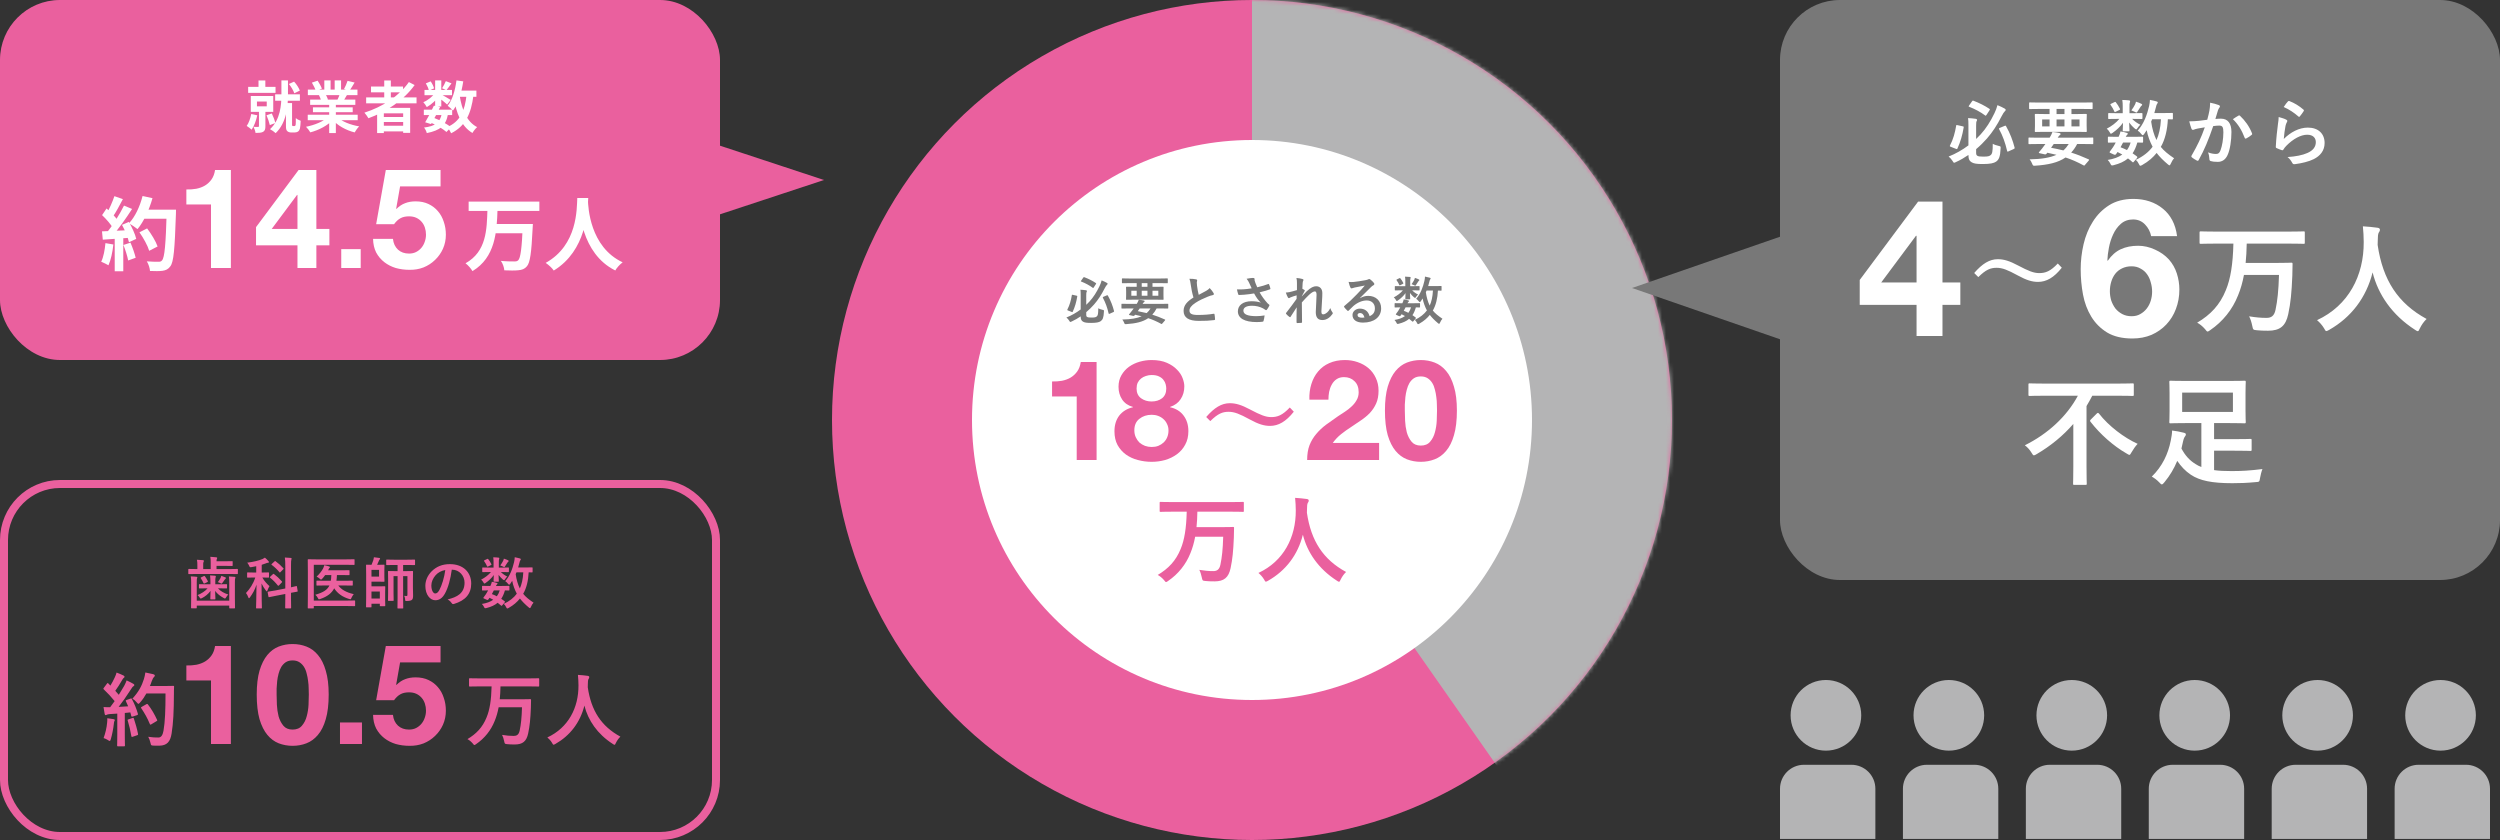 <svg width="625" height="210" viewBox="0 0 625 210" fill="none" xmlns="http://www.w3.org/2000/svg">
<rect x="0" y="0" width="625" height="210" fill="#333333" stroke="none"/>
<circle cx="313" cy="105" r="105" fill="#EA609E"/>
<mask id="mask0_1490_14357" style="mask-type:alpha" maskUnits="userSpaceOnUse" x="208" y="0" width="210" height="210">
<circle cx="313" cy="105" r="105" fill="#D9D9D9"/>
</mask>
<g mask="url(#mask0_1490_14357)">
<path d="M313 104V-37H452V224H397L313 104Z" fill="#B4B4B5"/>
</g>
<circle cx="313" cy="105" r="70" fill="white"/>
<path d="M408 72L445.5 84.99L445.5 59.01L408 72Z" fill="#787878"/>
<rect x="445" width="180" height="145" rx="15" fill="#787878"/>
<rect x="1" y="121" width="178" height="88" rx="14" stroke="#EA609E" stroke-width="2"/>
<path d="M206 45L179.75 36.34L179.75 53.66L206 45Z" fill="#EA609E"/>
<rect width="180" height="90" rx="15" fill="#EA609E"/>
<path d="M64.628 20.114H66.336V22.536H64.628V20.114ZM62.038 21.71H68.884V23.222H62.038V21.71ZM68.786 23.586H74.974V25.182H68.786V23.586ZM64.236 25.392V26.582H66.686V25.392H64.236ZM62.696 24.006H68.31V27.968H62.696V24.006ZM64.74 27.394H66.35V31.566C66.35 32.28 66.224 32.7 65.762 32.966C65.3 33.204 64.698 33.232 63.886 33.232C63.83 32.77 63.592 32.126 63.382 31.72C63.858 31.734 64.376 31.734 64.53 31.734C64.684 31.72 64.74 31.678 64.74 31.538V27.394ZM62.808 28.5L64.32 28.822C64.04 30.152 63.522 31.538 62.906 32.42C62.64 32.154 62.024 31.692 61.674 31.482C62.206 30.74 62.598 29.606 62.808 28.5ZM66.63 28.822L67.946 28.36C68.324 29.116 68.688 30.096 68.828 30.754L67.456 31.272C67.316 30.614 66.966 29.578 66.63 28.822ZM72.216 20.996L73.518 20.408C74.148 21.066 74.722 21.99 74.96 22.648L73.574 23.32C73.364 22.662 72.804 21.696 72.216 20.996ZM70.354 20.1H71.992V23.684C71.992 26.554 71.67 30.656 68.912 33.288C68.604 32.98 67.918 32.504 67.498 32.294C70.116 29.914 70.354 26.162 70.354 23.684V20.1ZM71.488 25.77H73.014V31.216C73.014 31.3 73.028 31.398 73.07 31.426C73.112 31.496 73.196 31.524 73.28 31.524C73.35 31.524 73.462 31.524 73.56 31.524C73.644 31.524 73.742 31.496 73.798 31.44C73.854 31.384 73.896 31.244 73.924 31.104C73.952 30.852 73.966 30.236 73.952 29.522C74.246 29.788 74.778 30.068 75.17 30.194C75.142 30.95 75.072 31.776 74.988 32.126C74.89 32.476 74.736 32.714 74.498 32.896C74.288 33.036 73.966 33.12 73.644 33.12C73.406 33.12 73.028 33.12 72.818 33.12C72.44 33.12 72.062 33.022 71.81 32.77C71.544 32.49 71.488 32.238 71.488 31.342V25.77ZM76.934 28.682H89.422V30.054H76.934V28.682ZM76.962 22.396H89.366V23.782H76.962V22.396ZM77.536 24.902H88.834V26.218H77.536V24.902ZM78.236 26.834H88.176V28.052H78.236V26.834ZM82.296 25.574H83.962V33.26H82.296V25.574ZM81.078 20.1H82.646V23.054H81.078V20.1ZM83.668 20.1H85.264V22.956H83.668V20.1ZM81.988 29.298L83.304 29.886C81.974 31.342 79.734 32.532 77.578 33.092C77.354 32.686 76.864 32.042 76.5 31.692C78.614 31.286 80.84 30.362 81.988 29.298ZM84.298 29.256C85.432 30.362 87.616 31.23 89.8 31.594C89.422 31.944 88.918 32.644 88.666 33.106C86.454 32.546 84.312 31.356 82.996 29.774L84.298 29.256ZM86.888 20.212L88.652 20.632C88.204 21.402 87.728 22.158 87.364 22.676L86.006 22.256C86.328 21.682 86.692 20.828 86.888 20.212ZM85.04 23.222L86.818 23.628C86.44 24.3 86.076 24.916 85.782 25.364L84.354 24.958C84.606 24.454 84.9 23.74 85.04 23.222ZM77.97 20.66L79.412 20.17C79.818 20.772 80.28 21.612 80.476 22.158L78.95 22.704C78.796 22.158 78.348 21.304 77.97 20.66ZM79.748 23.796L81.372 23.544C81.61 23.936 81.876 24.482 81.988 24.86L80.28 25.154C80.196 24.79 79.958 24.202 79.748 23.796ZM91.536 24.356H104.136V25.84H91.536V24.356ZM92.754 21.626H100.762V23.082H92.754V21.626ZM95.218 29.242H101.476V30.502H95.218V29.242ZM95.218 31.44H101.476V32.854H95.218V31.44ZM96.058 20.114H97.71V25.182H96.058V20.114ZM102.218 20.52L103.66 21.262C100.916 25.084 96.646 27.898 92.11 29.564C91.914 29.2 91.41 28.5 91.102 28.164C95.652 26.708 99.768 24.034 102.218 20.52ZM94.28 26.96H102.54V33.218H100.79V28.332H95.96V33.274H94.28V26.96ZM105.956 27.422H113.04V28.766H105.956V27.422ZM106.124 22.48H112.998V23.796H106.124V22.48ZM108.476 26.414L110.03 26.75C109.344 28.192 108.434 29.9 107.762 31.02L106.292 30.572C106.95 29.494 107.874 27.744 108.476 26.414ZM110.464 28.36L112.004 28.486C111.5 31.426 110.03 32.602 106.698 33.274C106.6 32.812 106.292 32.224 106.012 31.888C108.798 31.538 110.016 30.656 110.464 28.36ZM111.458 20.282L112.872 20.842C112.41 21.472 111.962 22.116 111.598 22.55L110.52 22.06C110.842 21.57 111.234 20.814 111.458 20.282ZM108.784 20.1H110.324V26.61H108.784V20.1ZM106.46 20.842L107.664 20.338C108.042 20.87 108.392 21.584 108.518 22.088L107.23 22.648C107.132 22.158 106.81 21.416 106.46 20.842ZM108.826 23.138L109.918 23.796C109.218 24.902 107.874 26.12 106.698 26.778C106.502 26.414 106.138 25.854 105.83 25.546C106.964 25.084 108.224 24.09 108.826 23.138ZM110.184 23.544C110.688 23.782 112.284 24.72 112.676 24.986L111.78 26.148C111.262 25.63 110.016 24.636 109.4 24.202L110.184 23.544ZM113.964 22.648H119.102V24.202H113.964V22.648ZM114.118 20.1L115.812 20.338C115.378 23.236 114.538 25.924 113.25 27.632C112.984 27.324 112.298 26.722 111.92 26.442C113.096 25.014 113.782 22.606 114.118 20.1ZM116.652 23.6L118.374 23.754C117.772 28.542 116.33 31.538 112.788 33.316C112.62 32.91 112.13 32.14 111.822 31.776C115.014 30.376 116.232 27.744 116.652 23.6ZM114.916 23.894C115.476 27.436 116.708 30.46 119.284 31.776C118.892 32.112 118.36 32.784 118.108 33.246C115.294 31.566 114.076 28.318 113.39 24.132L114.916 23.894ZM107.524 30.586L108.42 29.438C110.072 30.068 111.822 31.048 112.774 31.804L111.612 32.994C110.716 32.21 109.092 31.23 107.524 30.586Z" fill="white"/>
<path d="M117.16 50.4H134.84V52.74H117.16V50.4ZM123.56 56H131.56V58.32H123.56V56ZM130.7 56H133.22C133.22 56 133.2 56.76 133.16 57.06C132.86 63.24 132.52 65.68 131.72 66.58C131.14 67.26 130.5 67.48 129.6 67.56C128.78 67.66 127.4 67.64 126.08 67.58C126.04 66.9 125.7 65.88 125.22 65.22C126.62 65.36 128 65.36 128.58 65.36C129.02 65.36 129.28 65.32 129.54 65.08C130.14 64.54 130.46 62.02 130.7 56.4V56ZM121.86 52.38H124.38C124.2 58.06 123.82 64.34 118.12 67.78C117.74 67.12 117.02 66.3 116.38 65.82C121.66 62.88 121.7 57.32 121.86 52.38ZM144.32 49.5H147.06C146.88 52.86 146.62 62.62 138.44 67.64C138.02 67.02 137.24 66.28 136.42 65.72C144.46 61.26 144.18 52.12 144.32 49.5ZM146.98 50.02C147.04 51.76 147.46 61.74 155.66 65.58C154.9 66.16 154.18 66.96 153.82 67.62C145.2 63.34 144.82 52.32 144.66 50.26L146.98 50.02Z" fill="white"/>
<path d="M34.86 58.08L36.78 57.1C37.82 58.48 38.96 60.34 39.4 61.62L37.3 62.7C36.94 61.46 35.88 59.52 34.86 58.08ZM35.52 52.42H42.7V54.68H35.52V52.42ZM41.68 52.42H44C44 52.42 44 53.22 43.98 53.52C43.68 62.34 43.42 65.52 42.58 66.58C42.02 67.34 41.48 67.56 40.64 67.7C39.9 67.8 38.68 67.8 37.5 67.74C37.46 67.06 37.14 66.02 36.7 65.34C37.96 65.44 39.12 65.44 39.64 65.44C40.04 65.44 40.28 65.38 40.5 65.1C41.16 64.42 41.44 61.04 41.68 52.9V52.42ZM35.64 49L38.12 49.54C37.28 52.52 35.9 55.46 34.38 57.28C33.9 56.88 32.84 56.16 32.24 55.82C33.76 54.24 34.98 51.62 35.64 49ZM28.6 49.04L30.72 49.78C29.9 51.34 28.96 53.12 28.18 54.22L26.56 53.56C27.28 52.36 28.14 50.44 28.6 49.04ZM31 51.4L33.02 52.24C31.54 54.54 29.58 57.32 28.04 59.02L26.58 58.28C28.12 56.48 29.94 53.54 31 51.4ZM25.52 53.78L26.64 52.12C27.72 53.04 28.96 54.32 29.48 55.2L28.26 57.08C27.76 56.12 26.54 54.74 25.52 53.78ZM30.5 56.22L32.2 55.48C33 56.82 33.8 58.56 34.06 59.72L32.24 60.56C32 59.42 31.26 57.6 30.5 56.22ZM25.5 57.84C27.36 57.78 30.12 57.66 32.8 57.52V59.42C30.28 59.62 27.68 59.8 25.7 59.92L25.5 57.84ZM30.86 61.24L32.62 60.66C33.14 61.86 33.68 63.42 33.92 64.44L32.04 65.12C31.86 64.08 31.34 62.46 30.86 61.24ZM26.36 60.78L28.34 61.12C28.14 63.04 27.7 65.04 27.12 66.32C26.7 66.06 25.8 65.64 25.3 65.44C25.88 64.26 26.2 62.48 26.36 60.78ZM28.68 58.9H30.82V67.82H28.68V58.9Z" fill="white"/>
<path d="M57.72 67H52.75V51.11H46.59V47.365C47.453 47.388 48.282 47.33 49.075 47.19C49.892 47.027 50.615 46.758 51.245 46.385C51.898 45.988 52.447 45.475 52.89 44.845C53.333 44.215 53.625 43.433 53.765 42.5H57.72V67ZM74.368 48.73H74.263L67.928 57.235H74.368V48.73ZM74.368 61.33H64.008V56.78L74.648 42.5H79.093V57.235H82.348V61.33H79.093V67H74.368V61.33ZM85.311 62.275H90.177V67H85.311V62.275ZM110.138 46.595H100.023L99.043 52.16L99.113 52.23C99.789 51.553 100.513 51.075 101.283 50.795C102.053 50.492 102.928 50.34 103.908 50.34C105.121 50.34 106.194 50.562 107.128 51.005C108.061 51.448 108.843 52.043 109.473 52.79C110.126 53.537 110.616 54.423 110.943 55.45C111.293 56.453 111.468 57.527 111.468 58.67C111.468 59.93 111.223 61.108 110.733 62.205C110.243 63.278 109.578 64.212 108.738 65.005C107.921 65.798 106.964 66.417 105.868 66.86C104.771 67.28 103.604 67.478 102.368 67.455C101.178 67.455 100.034 67.303 98.938 67C97.864 66.673 96.908 66.183 96.068 65.53C95.228 64.877 94.551 64.072 94.038 63.115C93.548 62.135 93.291 61.003 93.268 59.72H98.238C98.354 60.84 98.774 61.738 99.498 62.415C100.221 63.068 101.143 63.395 102.263 63.395C102.916 63.395 103.499 63.267 104.013 63.01C104.549 62.73 104.993 62.38 105.343 61.96C105.716 61.517 105.996 61.015 106.183 60.455C106.393 59.872 106.498 59.277 106.498 58.67C106.498 58.04 106.404 57.445 106.218 56.885C106.031 56.325 105.751 55.835 105.378 55.415C105.004 54.995 104.561 54.668 104.048 54.435C103.534 54.202 102.939 54.085 102.263 54.085C101.376 54.085 100.653 54.248 100.093 54.575C99.533 54.878 99.008 55.368 98.518 56.045H94.038L96.453 42.5H110.138V46.595Z" fill="white"/>
<path d="M57.31 150.174V145.596C57.31 144.896 57.296 144.56 57.226 144.112C57.744 144.126 58.22 144.154 58.682 144.21C58.808 144.224 58.864 144.28 58.864 144.364C58.864 144.476 58.822 144.546 58.78 144.644C58.738 144.77 58.724 144.938 58.724 145.582V149.656C58.724 151.126 58.752 151.868 58.752 151.938C58.752 152.078 58.738 152.092 58.598 152.092H57.464C57.324 152.092 57.31 152.078 57.31 151.938V151.406H49.19V151.91C49.19 152.064 49.176 152.078 49.036 152.078H47.916C47.776 152.078 47.762 152.064 47.762 151.91C47.762 151.84 47.79 151.126 47.79 149.698V145.568C47.79 144.882 47.762 144.546 47.692 144.098C48.224 144.112 48.686 144.14 49.148 144.196C49.274 144.21 49.33 144.266 49.33 144.35C49.33 144.462 49.288 144.518 49.246 144.616C49.204 144.742 49.19 144.924 49.19 145.568V150.174H57.31ZM57.548 143.496H48.994C47.748 143.496 47.314 143.524 47.23 143.524C47.09 143.524 47.076 143.51 47.076 143.37V142.39C47.076 142.25 47.09 142.236 47.23 142.236C47.314 142.236 47.748 142.264 48.994 142.264H49.344V141.494C49.344 140.78 49.33 140.346 49.232 139.94C49.764 139.954 50.268 139.982 50.744 140.038C50.884 140.052 50.982 140.136 50.982 140.206C50.982 140.318 50.954 140.374 50.884 140.486C50.8 140.626 50.8 140.808 50.8 141.256V142.264H52.676V140.78C52.676 140.066 52.662 139.59 52.578 139.198C53.096 139.226 53.614 139.268 54.076 139.324C54.216 139.352 54.3 139.408 54.3 139.464C54.3 139.562 54.272 139.618 54.216 139.73C54.146 139.842 54.132 140.024 54.132 140.318H56.274C57.478 140.318 57.94 140.29 58.024 140.29C58.15 140.29 58.164 140.304 58.164 140.444V141.34C58.164 141.48 58.15 141.494 58.024 141.494C57.94 141.494 57.478 141.466 56.274 141.466H54.132V142.264H57.548C58.794 142.264 59.228 142.236 59.312 142.236C59.452 142.236 59.466 142.25 59.466 142.39V143.37C59.466 143.51 59.452 143.524 59.312 143.524C59.228 143.524 58.794 143.496 57.548 143.496ZM51.892 147.08H51.64C50.394 147.08 49.96 147.108 49.876 147.108C49.75 147.108 49.736 147.094 49.736 146.954V146.198C49.736 146.058 49.75 146.044 49.876 146.044C49.96 146.044 50.394 146.072 51.64 146.072H52.606V145.4C52.606 144.882 52.578 144.462 52.522 143.846C53.026 143.86 53.278 143.874 53.754 143.93C53.894 143.944 53.964 144.014 53.964 144.084C53.964 144.21 53.908 144.322 53.88 144.434C53.838 144.602 53.824 144.868 53.824 145.4V146.072H54.846C56.106 146.072 56.54 146.044 56.624 146.044C56.75 146.044 56.764 146.058 56.764 146.198V146.954C56.764 147.094 56.75 147.108 56.624 147.108C56.54 147.108 56.106 147.08 54.846 147.08H54.482C55.112 147.78 55.994 148.284 57.072 148.634C56.876 148.816 56.68 149.082 56.526 149.348C56.414 149.544 56.344 149.628 56.232 149.628C56.162 149.628 56.064 149.586 55.924 149.502C55.042 149.026 54.3 148.438 53.782 147.724C53.81 148.704 53.852 149.502 53.852 149.698C53.852 149.838 53.838 149.852 53.698 149.852H52.732C52.592 149.852 52.578 149.838 52.578 149.698C52.578 149.502 52.62 148.704 52.634 147.724C52.074 148.508 51.22 149.166 50.534 149.502C50.366 149.586 50.254 149.642 50.17 149.642C50.072 149.642 50.016 149.558 49.904 149.376C49.764 149.138 49.582 148.928 49.386 148.774C50.352 148.396 51.304 147.78 51.892 147.08ZM54.454 145.54C54.734 145.162 54.958 144.826 55.14 144.49C55.238 144.294 55.294 144.14 55.336 143.958C55.77 144.112 55.994 144.196 56.316 144.336C56.442 144.392 56.484 144.42 56.484 144.49C56.484 144.574 56.442 144.63 56.372 144.686C56.302 144.742 56.232 144.826 56.162 144.938C56.022 145.148 55.854 145.4 55.63 145.68C55.504 145.834 55.448 145.918 55.364 145.918C55.294 145.918 55.196 145.862 55.028 145.764C54.86 145.666 54.678 145.61 54.454 145.54ZM50.296 144.336L50.968 144.014C51.122 143.944 51.15 143.958 51.248 144.098C51.5 144.42 51.724 144.826 51.948 145.274C52.004 145.4 52.004 145.442 51.822 145.526L51.178 145.848C50.996 145.932 50.94 145.918 50.87 145.764C50.66 145.302 50.464 144.938 50.198 144.56C50.128 144.448 50.128 144.42 50.296 144.336ZM64.058 143.132V141.55C63.68 141.634 63.302 141.704 62.91 141.774C62.476 141.844 62.462 141.844 62.28 141.424C62.154 141.13 62 140.892 61.804 140.668C63.302 140.486 64.772 140.136 65.654 139.744C65.892 139.632 66.032 139.548 66.228 139.408C66.578 139.702 66.844 139.968 67.11 140.276C67.194 140.374 67.236 140.43 67.236 140.528C67.236 140.626 67.124 140.696 66.984 140.696C66.83 140.696 66.69 140.752 66.508 140.822C66.172 140.962 65.808 141.088 65.43 141.2V143.132H65.556C66.648 143.132 67.012 143.104 67.096 143.104C67.236 143.104 67.25 143.118 67.25 143.258V144.252C67.25 144.392 67.236 144.406 67.096 144.406C67.012 144.406 66.648 144.378 65.584 144.378C66.06 145.246 66.732 145.974 67.376 146.534C67.208 146.786 66.984 147.234 66.858 147.612C66.816 147.766 66.76 147.836 66.704 147.836C66.634 147.836 66.564 147.766 66.466 147.626C66.06 147.094 65.682 146.506 65.388 145.876C65.388 149.306 65.472 151.658 65.472 151.966C65.472 152.092 65.458 152.106 65.318 152.106H64.17C64.03 152.106 64.016 152.092 64.016 151.966C64.016 151.672 64.1 149.306 64.128 146.17C63.722 147.444 63.162 148.41 62.49 149.334C62.392 149.474 62.308 149.558 62.238 149.558C62.182 149.558 62.126 149.488 62.07 149.32C61.944 148.956 61.692 148.466 61.496 148.256C62.462 147.22 63.274 146.044 63.82 144.378H63.47C62.378 144.378 62.014 144.406 61.93 144.406C61.79 144.406 61.776 144.392 61.776 144.252V143.258C61.776 143.118 61.79 143.104 61.93 143.104C62.014 143.104 62.378 143.132 63.47 143.132H64.058ZM68.832 147.612L71.324 147.122V141.494C71.324 140.5 71.296 140.066 71.212 139.38C71.73 139.394 72.206 139.422 72.682 139.478C72.836 139.492 72.906 139.548 72.906 139.618C72.906 139.716 72.878 139.814 72.836 139.912C72.78 140.066 72.752 140.43 72.752 141.466V146.828C73.606 146.646 73.956 146.548 74.082 146.52C74.208 146.492 74.208 146.52 74.236 146.66L74.418 147.752C74.446 147.878 74.418 147.892 74.278 147.92C74.152 147.948 73.76 148.004 72.752 148.2V149.502C72.752 151.07 72.78 151.854 72.78 151.938C72.78 152.078 72.766 152.092 72.626 152.092H71.436C71.31 152.092 71.296 152.078 71.296 151.938C71.296 151.854 71.324 151.084 71.324 149.516V148.494L69.07 148.928L67.278 149.292C67.152 149.32 67.138 149.292 67.11 149.152L66.914 148.088C66.886 147.948 66.9 147.934 67.04 147.906C67.18 147.878 67.614 147.822 68.832 147.612ZM67.558 144.168L68.23 143.538C68.356 143.412 68.384 143.426 68.496 143.51C69.14 143.986 69.882 144.672 70.47 145.344C70.568 145.456 70.554 145.512 70.428 145.638L69.742 146.352C69.672 146.422 69.616 146.45 69.588 146.45C69.546 146.45 69.518 146.436 69.462 146.38C68.888 145.652 68.216 144.966 67.53 144.434C67.418 144.336 67.418 144.308 67.558 144.168ZM67.964 140.962L68.636 140.346C68.748 140.234 68.776 140.22 68.888 140.304C69.588 140.808 70.288 141.438 70.834 142.054C70.876 142.11 70.904 142.138 70.904 142.18C70.904 142.222 70.876 142.264 70.806 142.32L70.12 143.02C69.98 143.174 69.966 143.188 69.868 143.062C69.28 142.334 68.566 141.69 67.936 141.228C67.81 141.13 67.824 141.102 67.964 140.962ZM78.45 141.2V150.146H86.71C88.054 150.146 88.53 150.118 88.628 150.118C88.768 150.118 88.782 150.132 88.782 150.272V151.378C88.782 151.518 88.768 151.532 88.628 151.532C88.53 151.532 88.054 151.504 86.71 151.504H78.45V151.952C78.45 152.092 78.436 152.106 78.282 152.106H77.092C76.952 152.106 76.938 152.092 76.938 151.952C76.938 151.868 76.966 150.916 76.966 148.984V142.922C76.966 141.004 76.938 140.052 76.938 139.968C76.938 139.828 76.952 139.814 77.092 139.814C77.176 139.814 77.652 139.842 78.954 139.842H86.654C87.956 139.842 88.404 139.814 88.488 139.814C88.628 139.814 88.642 139.828 88.642 139.968V141.074C88.642 141.214 88.628 141.228 88.488 141.228C88.404 141.228 87.956 141.2 86.654 141.2H78.45ZM82.356 146.366H81.18C79.822 146.366 79.346 146.394 79.262 146.394C79.122 146.394 79.108 146.38 79.108 146.24V145.302C79.108 145.176 79.122 145.162 79.262 145.162C79.346 145.162 79.822 145.19 81.18 145.19H82.706C82.776 144.77 82.818 144.294 82.832 143.762H81.292C81.068 144.098 80.816 144.392 80.564 144.672C80.424 144.826 80.34 144.896 80.256 144.896C80.172 144.896 80.088 144.826 79.906 144.658C79.682 144.448 79.43 144.294 79.15 144.154C79.808 143.552 80.354 142.88 80.732 142.194C80.9 141.858 81.012 141.578 81.068 141.298C81.572 141.396 81.894 141.48 82.3 141.62C82.412 141.662 82.482 141.704 82.482 141.802C82.482 141.886 82.426 141.942 82.356 141.998C82.286 142.054 82.216 142.166 82.118 142.39C82.09 142.46 82.062 142.516 82.02 142.572H85.464C86.71 142.572 87.144 142.544 87.228 142.544C87.368 142.544 87.382 142.558 87.382 142.698V143.622C87.382 143.776 87.368 143.79 87.228 143.79C87.144 143.79 86.71 143.762 85.464 143.762H84.232C84.218 144.266 84.176 144.742 84.106 145.19H86.108C87.48 145.19 87.942 145.162 88.026 145.162C88.18 145.162 88.194 145.176 88.194 145.302V146.24C88.194 146.38 88.18 146.394 88.026 146.394C87.942 146.394 87.48 146.366 86.108 146.366H84.568C85.338 147.402 86.528 148.088 88.432 148.536C88.194 148.844 88.012 149.138 87.844 149.502C87.76 149.726 87.718 149.81 87.592 149.81C87.522 149.81 87.424 149.782 87.27 149.74C85.59 149.222 84.4 148.382 83.546 147.08C82.944 148.256 81.88 149.124 80.088 149.74C79.92 149.796 79.822 149.838 79.752 149.838C79.64 149.838 79.598 149.754 79.486 149.53C79.332 149.222 79.094 148.928 78.828 148.69C80.788 148.13 81.838 147.472 82.356 146.366ZM103.23 144.798V146.884C103.23 147.5 103.272 148.242 103.272 148.816C103.272 149.39 103.216 149.712 103.02 149.922C102.796 150.16 102.32 150.23 101.746 150.244C101.298 150.258 101.298 150.258 101.27 149.81C101.256 149.488 101.186 149.194 101.046 148.956C101.256 148.984 101.494 148.998 101.634 148.998C101.816 148.998 101.858 148.914 101.858 148.592V144.028H100.78V149.628C100.78 151.14 100.808 151.896 100.808 151.966C100.808 152.106 100.794 152.12 100.64 152.12H99.52C99.38 152.12 99.366 152.106 99.366 151.966C99.366 151.882 99.394 151.14 99.394 149.642V144.028H98.386V148.368C98.386 149.46 98.414 149.978 98.414 150.062C98.414 150.202 98.4 150.216 98.26 150.216H97.154C97.014 150.216 97 150.202 97 150.062C97 149.964 97.028 149.46 97.028 148.312V144.686C97.028 143.538 97 142.992 97 142.908C97 142.768 97.014 142.754 97.154 142.754C97.252 142.754 97.658 142.782 98.848 142.782H99.394V141.242H98.498C97.224 141.242 96.79 141.27 96.706 141.27C96.566 141.27 96.552 141.256 96.552 141.116V140.052C96.552 139.912 96.566 139.898 96.706 139.898C96.79 139.898 97.224 139.926 98.498 139.926H101.788C103.076 139.926 103.524 139.898 103.608 139.898C103.748 139.898 103.762 139.912 103.762 140.052V141.116C103.762 141.256 103.748 141.27 103.608 141.27C103.524 141.27 103.076 141.242 101.788 141.242H100.78V142.782H101.41C102.6 142.782 103.006 142.754 103.104 142.754C103.244 142.754 103.258 142.768 103.258 142.908C103.258 142.992 103.23 143.608 103.23 144.798ZM94.284 141.2H94.746C95.558 141.2 95.88 141.172 95.964 141.172C96.104 141.172 96.118 141.186 96.118 141.326C96.118 141.41 96.09 141.788 96.09 142.572V144.042C96.09 144.84 96.118 145.204 96.118 145.288C96.118 145.428 96.104 145.442 95.964 145.442C95.88 145.442 95.558 145.414 94.746 145.414H92.87V146.59H94.872C95.67 146.59 96.062 146.562 96.146 146.562C96.3 146.562 96.314 146.576 96.314 146.716C96.314 146.8 96.286 147.178 96.286 148.018V150.118C96.286 150.958 96.314 151.308 96.314 151.392C96.314 151.532 96.3 151.546 96.146 151.546H95.11C94.97 151.546 94.956 151.532 94.956 151.392V150.93H92.87V151.686C92.87 151.826 92.856 151.84 92.73 151.84H91.666C91.526 151.84 91.512 151.826 91.512 151.686C91.512 151.588 91.54 150.874 91.54 149.334V143.692C91.54 142.18 91.512 141.424 91.512 141.326C91.512 141.186 91.526 141.172 91.666 141.172C91.75 141.172 92.142 141.2 92.884 141.2C93.066 140.794 93.206 140.43 93.304 140.122C93.374 139.87 93.444 139.618 93.472 139.31C93.976 139.352 94.424 139.422 94.844 139.492C94.97 139.52 95.026 139.576 95.026 139.66C95.026 139.758 94.984 139.786 94.9 139.884C94.802 139.996 94.76 140.094 94.704 140.234C94.564 140.556 94.438 140.878 94.284 141.2ZM94.956 147.878H92.87V149.628H94.956V147.878ZM94.76 144.154V142.474H92.87V144.154H94.76ZM113.002 142.418H112.946C112.624 144.798 112.036 146.982 111.196 148.452C110.594 149.502 109.866 150.062 108.816 150.062C107.584 150.062 106.338 148.746 106.338 146.464C106.338 145.12 106.912 143.832 107.92 142.824C109.096 141.648 110.58 141.032 112.47 141.032C115.83 141.032 117.804 143.104 117.804 145.89C117.804 148.494 116.334 150.132 113.492 150.986C113.198 151.07 113.072 151.014 112.89 150.734C112.736 150.496 112.442 150.174 111.91 149.852C114.276 149.292 116.138 148.312 116.138 145.666C116.138 144 114.878 142.418 113.002 142.418ZM111.322 142.502C110.342 142.698 109.558 143.09 108.928 143.776C108.256 144.532 107.836 145.47 107.836 146.366C107.836 147.654 108.354 148.368 108.788 148.368C109.152 148.368 109.46 148.186 109.838 147.514C110.454 146.38 111.084 144.364 111.322 142.502ZM133.148 141.998V142.95C133.148 143.09 133.134 143.104 132.994 143.104C132.938 143.104 132.7 143.09 132.168 143.076C132.07 145.148 131.622 147.052 130.796 148.452C131.426 149.236 132.238 149.894 133.386 150.664C133.148 150.902 132.91 151.308 132.728 151.728C132.63 151.938 132.574 152.036 132.49 152.036C132.42 152.036 132.336 151.98 132.196 151.868C131.272 151.098 130.544 150.356 129.984 149.628C129.312 150.468 128.458 151.252 127.17 151.98C127.002 152.064 126.904 152.12 126.82 152.12C126.708 152.12 126.652 152.022 126.54 151.798C126.372 151.434 126.176 151.182 125.938 150.972C127.394 150.286 128.458 149.432 129.2 148.424C128.696 147.472 128.262 146.338 128.052 145.204C127.898 145.47 127.73 145.722 127.548 145.96C127.422 146.114 127.352 146.184 127.282 146.184C127.198 146.184 127.114 146.1 126.988 145.932C126.764 145.638 126.54 145.442 126.302 145.288C127.52 143.944 128.136 142.152 128.528 140.486C128.626 140.08 128.668 139.674 128.682 139.31C129.074 139.394 129.648 139.506 129.956 139.604C130.138 139.66 130.208 139.716 130.208 139.814C130.208 139.912 130.138 139.996 130.054 140.122C129.984 140.248 129.914 140.388 129.844 140.738C129.76 141.102 129.648 141.48 129.536 141.872H131.342C132.518 141.872 132.91 141.844 132.994 141.844C133.134 141.844 133.148 141.858 133.148 141.998ZM130.824 143.076H129.116L128.92 143.538C129.116 144.91 129.466 146.128 129.956 147.122C130.418 146.1 130.74 144.798 130.824 143.076ZM126.148 150.636L125.574 151.308C125.49 151.42 125.434 151.462 125.392 151.462C125.35 151.462 125.322 151.434 125.266 151.392C124.986 151.14 124.706 150.902 124.412 150.692C123.698 151.308 122.774 151.714 121.626 152.008C121.22 152.106 121.178 152.106 120.982 151.7C120.87 151.462 120.674 151.182 120.464 150.986C121.626 150.804 122.578 150.468 123.306 149.936C123.012 149.768 122.704 149.6 122.382 149.446L122.172 149.754C122.004 149.978 121.948 150.062 121.64 149.922L121.052 149.656C120.898 149.586 120.828 149.544 120.828 149.488C120.828 149.46 120.856 149.418 120.898 149.348C121.094 149.11 121.276 148.858 121.486 148.536C121.668 148.27 121.85 147.948 122.032 147.598C121.094 147.612 120.716 147.626 120.646 147.626C120.52 147.626 120.506 147.612 120.506 147.472V146.618C120.506 146.478 120.534 146.464 120.646 146.464C120.716 146.464 121.024 146.492 122.396 146.492H122.592C122.802 146.044 122.9 145.764 122.956 145.442C123.488 145.526 123.838 145.61 124.216 145.736C124.328 145.778 124.384 145.82 124.384 145.89C124.384 145.974 124.342 146.016 124.258 146.086C124.146 146.198 124.09 146.268 123.978 146.492H125.434C126.68 146.492 127.1 146.464 127.184 146.464C127.338 146.464 127.352 146.478 127.352 146.618V147.472C127.352 147.612 127.324 147.626 127.184 147.626C127.114 147.626 126.848 147.612 126.232 147.598C125.994 148.424 125.7 149.124 125.308 149.698C125.588 149.88 125.854 150.076 126.134 150.286C126.19 150.342 126.232 150.398 126.232 150.454C126.232 150.51 126.204 150.566 126.148 150.636ZM124.93 147.598H123.46C123.292 147.948 123.124 148.27 122.97 148.522C123.404 148.676 123.824 148.872 124.216 149.068C124.524 148.648 124.762 148.158 124.93 147.598ZM124.706 141.9H125.322C126.554 141.9 126.974 141.872 127.058 141.872C127.212 141.872 127.226 141.886 127.226 142.04V142.88C127.226 143.02 127.212 143.034 127.058 143.034C126.974 143.034 126.554 143.006 125.322 143.006H125.224C125.644 143.454 126.316 143.916 126.82 144.14C126.638 144.294 126.442 144.518 126.19 144.91C126.134 144.994 126.092 145.05 126.022 145.05C125.952 145.05 125.84 144.98 125.644 144.812C125.406 144.616 124.972 144.168 124.636 143.72C124.664 144.56 124.706 145.092 124.706 145.274C124.706 145.414 124.692 145.428 124.552 145.428H123.544C123.404 145.428 123.39 145.414 123.39 145.274C123.39 145.092 123.432 144.602 123.446 143.762C122.9 144.532 122.2 145.176 121.444 145.708C121.276 145.834 121.164 145.89 121.094 145.89C121.01 145.89 120.968 145.806 120.884 145.652C120.702 145.316 120.492 145.078 120.282 144.91C121.206 144.448 122.158 143.72 122.732 143.006H122.438C121.206 143.006 120.786 143.034 120.702 143.034C120.576 143.034 120.562 143.02 120.562 142.88V142.04C120.562 141.886 120.576 141.872 120.702 141.872C120.786 141.872 121.206 141.9 122.438 141.9H123.39V140.542C123.39 140.094 123.376 139.716 123.306 139.324C123.81 139.338 124.174 139.352 124.65 139.408C124.776 139.422 124.832 139.506 124.832 139.562C124.832 139.674 124.776 139.758 124.762 139.87C124.706 140.038 124.706 140.248 124.706 140.71V141.9ZM125.07 141.354C125.35 140.976 125.588 140.598 125.77 140.234C125.882 140.01 125.924 139.856 125.966 139.66C126.414 139.8 126.694 139.912 127.002 140.066C127.1 140.122 127.17 140.178 127.17 140.234C127.17 140.332 127.142 140.36 127.058 140.43C126.988 140.486 126.904 140.57 126.834 140.696C126.694 140.92 126.498 141.242 126.288 141.536C126.19 141.704 126.148 141.774 126.064 141.774C125.994 141.774 125.882 141.718 125.7 141.62C125.49 141.522 125.266 141.424 125.07 141.354ZM121.122 140.066L121.794 139.744C121.934 139.674 121.976 139.674 122.06 139.786C122.34 140.122 122.62 140.584 122.844 141.032C122.9 141.144 122.886 141.2 122.746 141.27L122.032 141.62C121.878 141.704 121.822 141.704 121.766 141.564C121.57 141.102 121.318 140.696 121.052 140.318C120.954 140.192 120.954 140.15 121.122 140.066Z" fill="#EA609E"/>
<path d="M122.9 171.6H120.02C118.24 171.6 117.62 171.64 117.5 171.64C117.28 171.64 117.26 171.62 117.26 171.42V169.78C117.26 169.58 117.28 169.56 117.5 169.56C117.62 169.56 118.24 169.6 120.02 169.6H132.06C133.86 169.6 134.48 169.56 134.6 169.56C134.78 169.56 134.8 169.58 134.8 169.78V171.42C134.8 171.62 134.78 171.64 134.6 171.64C134.48 171.64 133.86 171.6 132.06 171.6H125.12C125.1 172.78 125.04 173.84 124.94 174.82H130.14C131.84 174.82 132.42 174.78 132.54 174.78C132.74 174.78 132.76 174.82 132.76 175C132.76 175.58 132.74 176.44 132.72 176.96C132.6 179.82 132.44 181.48 132.04 183.36C131.62 185.34 130.66 186.12 128.68 186.12C127.92 186.12 127.38 186.1 126.8 186.04C126.18 185.98 126.18 185.96 126.04 185.3C125.92 184.7 125.74 184.14 125.52 183.72C126.64 183.9 127.44 183.98 128.42 183.98C129.16 183.98 129.7 183.7 129.92 182.64C130.24 181.1 130.42 179.5 130.5 176.82H124.66C124.42 178.1 124.1 179.2 123.68 180.22C122.74 182.6 121.12 184.6 119.04 186.02C118.82 186.18 118.7 186.26 118.6 186.26C118.48 186.26 118.38 186.12 118.16 185.84C117.72 185.34 117.28 185 116.86 184.78C119.08 183.46 120.64 181.84 121.64 179.36C122.42 177.5 122.82 175.04 122.9 171.6ZM155.1 184.16C154.64 184.6 154.26 185.14 153.98 185.72C153.82 186.06 153.76 186.2 153.62 186.2C153.52 186.2 153.4 186.12 153.16 185.96C149.34 183.5 147.02 180.08 146.1 176.4C145.04 180.62 142.52 183.9 138.86 185.98C138.64 186.1 138.5 186.18 138.4 186.18C138.26 186.18 138.18 186.04 138 185.7C137.66 185.14 137.26 184.72 136.84 184.36C142.1 181.92 144.66 176.92 144.62 171.32C144.6 170.44 144.58 169.6 144.48 168.72C145.26 168.76 146.22 168.86 146.94 168.96C147.2 169 147.32 169.12 147.32 169.28C147.32 169.5 147.22 169.62 147.12 169.78C147 169.98 146.96 170.46 146.96 171.1C146.94 171.34 146.94 171.58 146.94 171.82C147.8 177.68 150.32 181.56 155.1 184.16Z" fill="#EA609E"/>
<path d="M31.68 174.98L32.6 174.66C32.84 174.58 32.88 174.6 32.98 174.78C33.62 175.96 34.12 177.22 34.46 178.4C34.52 178.62 34.48 178.72 34.22 178.8L33.16 179.14C32.94 179.2 32.86 179.18 32.82 179L32.58 178.1C32.12 178.16 31.66 178.2 31.2 178.24V183.74C31.2 185.58 31.24 186.26 31.24 186.36C31.24 186.56 31.22 186.58 31.02 186.58H29.5C29.3 186.58 29.28 186.56 29.28 186.36C29.28 186.24 29.32 185.58 29.32 183.74V178.4L27.44 178.52C27.1 178.54 26.82 178.62 26.7 178.68C26.6 178.74 26.52 178.78 26.4 178.78C26.26 178.78 26.2 178.64 26.16 178.44C26.06 177.96 25.98 177.5 25.88 176.76C26.48 176.8 27.02 176.82 27.54 176.8L28.66 175.28C27.84 174.26 26.94 173.28 25.96 172.36C25.88 172.28 25.84 172.24 25.84 172.18C25.84 172.12 25.9 172.04 25.98 171.92L26.72 170.94C26.8 170.82 26.86 170.76 26.92 170.76C26.98 170.76 27.02 170.8 27.1 170.88L27.6 171.4C28 170.74 28.34 170.12 28.68 169.38C28.94 168.84 29.04 168.52 29.14 168.14C29.68 168.34 30.38 168.62 30.88 168.88C31.06 168.98 31.14 169.08 31.14 169.2C31.14 169.3 31.06 169.38 30.96 169.46C30.8 169.58 30.72 169.68 30.58 169.94C29.94 171.04 29.44 171.84 28.82 172.7C29.12 173.04 29.42 173.36 29.7 173.7C30.16 172.98 30.6 172.24 31.04 171.48C31.28 171.04 31.5 170.54 31.66 170.1C32.26 170.38 32.88 170.68 33.34 170.96C33.52 171.06 33.58 171.14 33.58 171.26C33.58 171.4 33.52 171.48 33.36 171.56C33.16 171.68 33 171.9 32.7 172.38C31.68 174 30.58 175.54 29.66 176.72C30.44 176.68 31.26 176.64 32.04 176.58C31.86 176.14 31.68 175.72 31.48 175.32C31.38 175.12 31.42 175.08 31.68 174.98ZM41.38 173.36H36.6C36.18 174.12 35.68 174.88 35.04 175.6C34.82 175.84 34.72 175.96 34.6 175.96C34.5 175.96 34.38 175.84 34.18 175.6C33.82 175.16 33.46 174.86 33.1 174.66C34.66 172.98 35.44 171.46 35.96 169.82C36.12 169.3 36.26 168.74 36.34 168.12C37.1 168.26 37.88 168.44 38.28 168.54C38.54 168.62 38.7 168.72 38.7 168.86C38.7 169.02 38.68 169.08 38.5 169.26C38.34 169.4 38.14 169.72 37.94 170.28C37.8 170.68 37.66 171.1 37.48 171.5H41.26C42.7 171.5 43.16 171.46 43.28 171.46C43.48 171.46 43.52 171.5 43.52 171.7C43.48 172.26 43.48 172.8 43.48 173.36C43.46 177.96 43.32 180.74 42.9 183.38C42.58 185.42 41.74 186.38 39.86 186.42C39.44 186.42 38.88 186.44 38.36 186.4C37.76 186.36 37.76 186.36 37.62 185.72C37.5 185.18 37.28 184.58 37.06 184.2C38.14 184.34 38.82 184.4 39.6 184.38C40.34 184.38 40.68 183.72 40.88 182.66C41.26 180.5 41.38 177.52 41.38 173.36ZM35.46 176.7L36.58 176.06C36.8 175.94 36.86 175.98 36.98 176.12C37.86 177.24 38.66 178.62 39.26 179.94C39.36 180.14 39.32 180.2 39.08 180.32L37.82 181.08C37.6 181.22 37.52 181.18 37.44 180.96C36.86 179.54 36.14 178.28 35.34 177.1C35.2 176.9 35.2 176.84 35.46 176.7ZM25.9 184.52C26.38 183.2 26.66 181.96 26.78 180.68C26.82 180.3 26.84 180 26.82 179.56C27.42 179.64 27.96 179.7 28.36 179.78C28.6 179.82 28.7 179.92 28.7 180.02C28.7 180.12 28.64 180.2 28.58 180.32C28.52 180.4 28.5 180.64 28.46 180.96C28.34 182.12 28.04 183.66 27.7 184.8C27.62 185.1 27.54 185.24 27.42 185.24C27.32 185.24 27.18 185.16 26.96 185C26.68 184.8 26.18 184.6 25.9 184.52ZM32.12 179.84L33.12 179.5C33.36 179.42 33.4 179.46 33.48 179.68C33.84 180.76 34.28 182.26 34.5 183.46C34.54 183.68 34.52 183.74 34.26 183.82L33.2 184.18C32.9 184.28 32.88 184.22 32.84 184.02C32.64 182.8 32.24 181.1 31.94 180.18C31.86 179.96 31.88 179.92 32.12 179.84Z" fill="#EA609E"/>
<path d="M57.72 186H52.75V170.11H46.59V166.365C47.453 166.388 48.282 166.33 49.075 166.19C49.892 166.027 50.615 165.758 51.245 165.385C51.898 164.988 52.447 164.475 52.89 163.845C53.333 163.215 53.625 162.433 53.765 161.5H57.72V186ZM69.153 173.645C69.153 174.345 69.177 175.197 69.223 176.2C69.27 177.18 69.41 178.137 69.643 179.07C69.9 179.98 70.297 180.762 70.833 181.415C71.37 182.068 72.14 182.395 73.143 182.395C74.17 182.395 74.952 182.068 75.488 181.415C76.048 180.762 76.445 179.98 76.678 179.07C76.935 178.137 77.087 177.18 77.133 176.2C77.18 175.197 77.203 174.345 77.203 173.645C77.203 173.225 77.192 172.723 77.168 172.14C77.168 171.533 77.122 170.915 77.028 170.285C76.958 169.655 76.842 169.037 76.678 168.43C76.538 167.8 76.317 167.24 76.013 166.75C75.71 166.26 75.325 165.863 74.858 165.56C74.392 165.257 73.82 165.105 73.143 165.105C72.467 165.105 71.895 165.257 71.428 165.56C70.985 165.863 70.612 166.26 70.308 166.75C70.028 167.24 69.807 167.8 69.643 168.43C69.48 169.037 69.363 169.655 69.293 170.285C69.223 170.915 69.177 171.533 69.153 172.14C69.153 172.723 69.153 173.225 69.153 173.645ZM64.183 173.645C64.183 171.265 64.417 169.27 64.883 167.66C65.373 166.027 66.027 164.72 66.843 163.74C67.66 162.76 68.605 162.06 69.678 161.64C70.775 161.22 71.93 161.01 73.143 161.01C74.38 161.01 75.535 161.22 76.608 161.64C77.705 162.06 78.662 162.76 79.478 163.74C80.318 164.72 80.972 166.027 81.438 167.66C81.928 169.27 82.173 171.265 82.173 173.645C82.173 176.095 81.928 178.148 81.438 179.805C80.972 181.438 80.318 182.745 79.478 183.725C78.662 184.705 77.705 185.405 76.608 185.825C75.535 186.245 74.38 186.455 73.143 186.455C71.93 186.455 70.775 186.245 69.678 185.825C68.605 185.405 67.66 184.705 66.843 183.725C66.027 182.745 65.373 181.438 64.883 179.805C64.417 178.148 64.183 176.095 64.183 173.645ZM84.996 180.61H90.492V186H84.996V180.61ZM110.138 165.595H100.023L99.043 171.16L99.113 171.23C99.789 170.553 100.513 170.075 101.283 169.795C102.053 169.492 102.928 169.34 103.908 169.34C105.121 169.34 106.194 169.562 107.128 170.005C108.061 170.448 108.843 171.043 109.473 171.79C110.126 172.537 110.616 173.423 110.943 174.45C111.293 175.453 111.468 176.527 111.468 177.67C111.468 178.93 111.223 180.108 110.733 181.205C110.243 182.278 109.578 183.212 108.738 184.005C107.921 184.798 106.964 185.417 105.868 185.86C104.771 186.28 103.604 186.478 102.368 186.455C101.178 186.455 100.034 186.303 98.938 186C97.864 185.673 96.908 185.183 96.068 184.53C95.228 183.877 94.551 183.072 94.038 182.115C93.548 181.135 93.291 180.003 93.268 178.72H98.238C98.354 179.84 98.774 180.738 99.498 181.415C100.221 182.068 101.143 182.395 102.263 182.395C102.916 182.395 103.499 182.267 104.013 182.01C104.549 181.73 104.993 181.38 105.343 180.96C105.716 180.517 105.996 180.015 106.183 179.455C106.393 178.872 106.498 178.277 106.498 177.67C106.498 177.04 106.404 176.445 106.218 175.885C106.031 175.325 105.751 174.835 105.378 174.415C105.004 173.995 104.561 173.668 104.048 173.435C103.534 173.202 102.939 173.085 102.263 173.085C101.376 173.085 100.653 173.248 100.093 173.575C99.533 173.878 99.008 174.368 98.518 175.045H94.038L96.453 161.5H110.138V165.595Z" fill="#EA609E"/>
<path d="M271.562 78.037V78.674C271.562 78.986 271.614 79.155 271.822 79.259C271.978 79.35 272.264 79.389 272.862 79.389C273.72 79.389 273.928 79.311 274.149 79.142C274.474 78.908 274.565 78.492 274.565 77.075C274.825 77.231 275.267 77.374 275.67 77.465C276.008 77.543 276.008 77.556 275.982 77.907C275.917 79.428 275.67 79.948 275.163 80.299C274.773 80.572 274.097 80.728 272.784 80.728C271.64 80.728 271.185 80.65 270.782 80.429C270.392 80.208 270.171 79.883 270.171 79.129V79.09C269.469 79.571 268.715 80.013 267.909 80.377C267.753 80.455 267.662 80.494 267.597 80.494C267.493 80.494 267.441 80.403 267.311 80.182C267.103 79.857 266.856 79.584 266.596 79.376C267.909 78.856 269.118 78.154 270.171 77.361V73.682C270.171 73.123 270.158 72.811 270.106 72.434C270.548 72.447 271.068 72.499 271.497 72.564C271.653 72.59 271.731 72.668 271.731 72.733C271.731 72.837 271.705 72.915 271.653 72.993C271.588 73.084 271.562 73.292 271.562 73.825V76.204C271.848 75.931 272.121 75.645 272.381 75.372C273.343 74.319 274.149 73.058 274.877 71.537C275.111 71.043 275.28 70.614 275.41 70.094C275.852 70.276 276.346 70.497 276.723 70.718C276.853 70.783 276.905 70.861 276.905 70.965C276.905 71.056 276.827 71.121 276.749 71.199C276.593 71.342 276.424 71.602 276.164 72.096C275.345 73.708 274.513 74.982 273.512 76.126C272.927 76.789 272.277 77.439 271.562 78.037ZM275.839 74.202L276.71 73.838C276.866 73.773 276.892 73.773 276.97 73.903C277.698 75.177 278.179 76.49 278.504 77.738C278.543 77.881 278.517 77.933 278.361 78.011L277.412 78.44C277.217 78.531 277.191 78.492 277.152 78.336C276.827 76.919 276.372 75.645 275.722 74.449C275.657 74.345 275.67 74.28 275.839 74.202ZM268.195 73.708L269.131 73.916C269.326 73.955 269.339 73.981 269.313 74.137C269.079 75.515 268.741 76.724 268.182 77.933C268.117 78.063 268.091 78.05 267.922 77.985L266.986 77.621C266.804 77.556 266.791 77.491 266.843 77.374C267.428 76.256 267.74 75.112 267.961 73.799C267.987 73.656 268.013 73.669 268.195 73.708ZM270.288 70.159L270.821 69.405C270.925 69.262 270.951 69.249 271.081 69.301C272.121 69.691 273.148 70.211 273.954 70.757C274.019 70.796 274.045 70.835 274.045 70.874C274.045 70.913 274.019 70.952 273.967 71.043L273.434 71.862C273.317 72.031 273.291 72.044 273.187 71.953C272.381 71.342 271.341 70.796 270.314 70.393C270.236 70.367 270.21 70.341 270.21 70.302C270.21 70.276 270.236 70.224 270.288 70.159ZM284.172 70.783H282.261C281.104 70.783 280.701 70.809 280.623 70.809C280.493 70.809 280.48 70.796 280.48 70.666V69.743C280.48 69.613 280.493 69.6 280.623 69.6C280.701 69.6 281.104 69.626 282.261 69.626H290.165C291.335 69.626 291.725 69.6 291.803 69.6C291.933 69.6 291.946 69.613 291.946 69.743V70.666C291.946 70.796 291.933 70.809 291.803 70.809C291.725 70.809 291.335 70.783 290.165 70.783H288.124V71.706H288.943C290.217 71.706 290.672 71.68 290.75 71.68C290.88 71.68 290.893 71.693 290.893 71.823C290.893 71.901 290.867 72.148 290.867 72.785V73.838C290.867 74.475 290.893 74.709 290.893 74.8C290.893 74.93 290.88 74.943 290.75 74.943C290.672 74.943 290.217 74.917 288.943 74.917H283.457C282.183 74.917 281.728 74.943 281.65 74.943C281.52 74.943 281.507 74.93 281.507 74.8C281.507 74.709 281.533 74.475 281.533 73.838V72.785C281.533 72.148 281.507 71.914 281.507 71.823C281.507 71.693 281.52 71.68 281.65 71.68C281.728 71.68 282.183 71.706 283.457 71.706H284.172V70.783ZM289.58 73.929V72.681H288.124V73.929H289.58ZM286.863 73.929V72.681H285.433V73.929H286.863ZM282.833 73.929H284.172V72.681H282.833V73.929ZM285.433 71.706H286.863V70.783H285.433V71.706ZM283.418 77.114H282.105C280.961 77.114 280.571 77.14 280.493 77.14C280.376 77.14 280.363 77.127 280.363 76.997V76.074C280.363 75.957 280.376 75.944 280.493 75.944C280.571 75.944 280.961 75.97 282.105 75.97H284.185C284.406 75.632 284.549 75.333 284.692 74.943C285.173 74.982 285.628 75.06 285.966 75.138C286.122 75.177 286.161 75.242 286.161 75.307C286.161 75.385 286.122 75.45 286.018 75.515C285.914 75.58 285.836 75.671 285.641 75.97H290.321C291.465 75.97 291.855 75.944 291.933 75.944C292.05 75.944 292.063 75.957 292.063 76.074V76.997C292.063 77.127 292.05 77.14 291.933 77.14C291.855 77.14 291.465 77.114 290.321 77.114H289.151C288.839 77.725 288.475 78.232 288.072 78.661C289.073 78.973 290.1 79.376 291.205 79.87C291.27 79.896 291.309 79.935 291.309 79.974C291.309 80.013 291.283 80.052 291.231 80.117L290.594 80.858C290.451 81.014 290.451 81.053 290.321 80.975C289.216 80.377 288.202 79.922 287.058 79.545C285.693 80.481 283.925 80.871 281.611 81.027C281.208 81.053 281.182 81.066 281.026 80.663C280.909 80.351 280.74 80.091 280.571 79.883C282.755 79.844 284.289 79.571 285.42 79.064C284.913 78.934 284.367 78.817 283.769 78.687C283.73 78.752 283.678 78.804 283.626 78.869C283.535 78.973 283.444 79.012 283.275 78.973L282.339 78.765C282.222 78.739 282.209 78.661 282.261 78.596L282.573 78.219C282.755 78.011 282.885 77.855 283.054 77.608L283.418 77.114ZM287.63 77.114H284.926C284.77 77.348 284.614 77.569 284.445 77.79C285.199 77.933 285.94 78.089 286.668 78.271C287.045 77.933 287.357 77.556 287.63 77.114ZM297.354 69.691C297.978 69.691 298.576 69.73 299.057 69.847C299.213 69.886 299.291 69.951 299.291 70.055C299.291 70.237 299.2 70.419 299.2 70.601C299.2 70.861 299.239 71.173 299.265 71.472C299.382 72.382 299.512 73.032 299.681 73.708C300.331 73.357 300.799 73.11 301.527 72.72C301.904 72.499 302.216 72.278 302.424 72.018C302.84 72.447 303.178 72.902 303.373 73.24C303.425 73.318 303.464 73.422 303.464 73.513C303.464 73.643 303.386 73.747 303.204 73.773C302.814 73.838 302.372 73.994 301.956 74.163C300.838 74.618 299.798 75.099 298.901 75.684C297.77 76.425 297.367 77.036 297.367 77.647C297.367 78.414 297.939 78.739 299.434 78.739C301.072 78.739 302.398 78.622 303.399 78.44C303.542 78.414 303.607 78.44 303.633 78.596C303.698 78.947 303.737 79.415 303.763 79.805C303.776 79.948 303.685 80.013 303.529 80.026C302.346 80.182 301.306 80.221 299.655 80.221C297.198 80.221 295.898 79.415 295.898 77.725C295.898 76.282 296.847 75.333 298.368 74.371C298.056 73.37 297.822 72.2 297.692 71.199C297.601 70.51 297.51 70.055 297.354 69.691ZM312.915 72.083C312.694 71.615 312.512 71.238 312.304 70.744C312.122 70.367 311.992 70.094 311.654 69.691C312.291 69.574 312.85 69.483 313.201 69.483C313.539 69.483 313.643 69.574 313.643 69.756C313.643 69.873 313.63 70.003 313.656 70.12C313.695 70.276 313.747 70.458 313.864 70.77C314.02 71.16 314.137 71.472 314.306 71.823C315.489 71.55 316.347 71.277 317.023 71.017C317.153 70.952 317.192 70.965 317.27 71.108C317.4 71.355 317.517 71.81 317.595 72.109C317.634 72.239 317.582 72.304 317.491 72.33C316.867 72.564 316.113 72.798 314.904 73.084C315.437 74.046 316.087 74.93 316.893 75.827C316.997 75.931 317.114 76.022 317.231 76.113C317.309 76.178 317.361 76.217 317.361 76.282C317.361 76.373 317.322 76.438 317.283 76.503C317.192 76.724 316.932 77.14 316.776 77.348C316.672 77.491 316.607 77.543 316.516 77.543C316.451 77.543 316.412 77.517 316.308 77.439C316.139 77.322 316.022 77.231 315.775 77.101C314.93 76.659 313.981 76.438 313.019 76.438C311.667 76.438 310.848 76.841 310.848 77.66C310.848 78.635 312.031 79.038 314.072 79.038C314.709 79.038 315.476 78.973 316.152 78.856C316.1 79.376 315.97 79.961 315.879 80.247C315.84 80.377 315.788 80.403 315.632 80.429C315.398 80.468 314.735 80.52 314.189 80.52C311.121 80.52 309.47 79.545 309.47 77.829C309.47 76.347 310.744 75.307 312.889 75.307C313.942 75.307 314.67 75.463 315.203 75.658C314.566 75.06 314.046 74.345 313.526 73.357C312.707 73.5 311.953 73.604 311.017 73.682C310.666 73.708 310.068 73.747 309.743 73.747C309.626 73.747 309.574 73.669 309.535 73.513C309.405 73.11 309.34 72.837 309.236 72.343C309.899 72.369 310.432 72.356 310.861 72.33C311.407 72.304 312.057 72.226 312.915 72.083ZM324.238 72.525V70.757C324.238 70.276 324.212 69.886 324.108 69.496C324.654 69.548 325.2 69.613 325.59 69.743C325.798 69.795 325.863 69.873 325.863 70.003C325.863 70.081 325.824 70.159 325.772 70.25C325.707 70.367 325.681 70.523 325.655 70.887C325.629 71.316 325.616 71.589 325.59 72.187C325.772 72.278 325.954 72.382 326.084 72.473C326.162 72.525 326.201 72.59 326.201 72.655C326.201 72.694 326.175 72.746 326.136 72.798C325.889 73.201 325.668 73.604 325.46 74.033V74.098C325.876 73.63 326.162 73.331 326.669 72.837C327.696 71.862 328.411 71.563 329.022 71.563C329.997 71.563 330.582 72.213 330.582 73.292C330.582 73.669 330.569 74.462 330.478 75.658C330.413 76.854 330.348 77.439 330.348 77.842C330.348 78.492 330.504 78.583 330.829 78.583C331.115 78.583 331.466 78.388 331.791 78.115C331.986 77.946 332.246 77.66 332.571 77.023C332.74 77.491 332.844 77.725 333.052 77.998C333.143 78.115 333.195 78.193 333.195 78.297C333.195 78.362 333.169 78.427 333.104 78.518C332.558 79.285 331.726 80.013 330.608 80.013C329.49 80.013 328.944 79.376 328.944 78.024C328.944 77.673 328.983 76.945 329.048 75.84C329.113 74.696 329.139 74.267 329.139 73.708C329.139 73.136 328.996 72.85 328.736 72.85C328.359 72.85 327.917 73.123 327.28 73.695C326.747 74.215 326.136 74.826 325.46 75.606C325.473 77.244 325.512 79.116 325.512 80.533C325.512 80.65 325.46 80.715 325.33 80.715C325.161 80.741 324.654 80.767 324.316 80.767C324.186 80.767 324.134 80.702 324.134 80.546C324.134 79.363 324.134 77.998 324.173 76.828C323.666 77.621 323.146 78.427 322.665 79.168C322.613 79.259 322.574 79.298 322.522 79.298C322.483 79.298 322.431 79.272 322.366 79.233C322.158 79.103 321.742 78.739 321.56 78.505C321.508 78.453 321.482 78.414 321.482 78.362C321.482 78.284 321.534 78.206 321.599 78.141C322.678 76.763 323.354 75.84 324.147 74.722C324.147 74.397 324.147 74.15 324.16 73.838C323.718 73.955 323.081 74.15 322.6 74.358C322.483 74.41 322.353 74.54 322.223 74.54C322.119 74.54 322.028 74.462 321.963 74.332C321.781 74.033 321.638 73.643 321.456 73.136C321.82 73.123 322.041 73.084 322.405 73.019C322.847 72.915 323.575 72.733 324.238 72.525ZM339.981 74.514L339.994 74.553C340.722 74.137 341.333 73.968 342.061 73.968C343.959 73.968 345.285 75.216 345.285 77.088C345.285 79.259 343.53 80.65 340.748 80.65C339.11 80.65 338.122 79.948 338.122 78.739C338.122 77.868 338.941 77.153 339.955 77.153C341.177 77.153 342.074 77.803 342.399 79.051C343.309 78.635 343.725 78.063 343.725 77.075C343.725 75.892 342.893 75.112 341.684 75.112C340.605 75.112 339.409 75.593 338.356 76.49C337.979 76.828 337.615 77.205 337.225 77.595C337.134 77.686 337.069 77.738 337.004 77.738C336.952 77.738 336.887 77.699 336.809 77.621C336.536 77.387 336.25 77.049 336.042 76.776C335.964 76.672 336.003 76.581 336.107 76.477C337.121 75.658 338.018 74.826 339.188 73.604C339.994 72.772 340.605 72.122 341.203 71.381C340.423 71.524 339.5 71.706 338.694 71.875C338.525 71.914 338.356 71.953 338.148 72.031C338.083 72.057 337.953 72.096 337.888 72.096C337.758 72.096 337.667 72.031 337.602 71.875C337.446 71.576 337.329 71.212 337.147 70.471C337.537 70.523 337.966 70.523 338.356 70.497C339.149 70.419 340.293 70.25 341.307 70.055C341.632 69.99 341.892 69.925 342.022 69.86C342.087 69.821 342.204 69.756 342.269 69.756C342.399 69.756 342.477 69.795 342.568 69.86C342.958 70.159 343.218 70.419 343.439 70.692C343.543 70.809 343.582 70.9 343.582 71.004C343.582 71.134 343.504 71.251 343.361 71.316C343.14 71.42 343.036 71.511 342.789 71.732C341.84 72.655 340.969 73.565 339.981 74.514ZM341.112 79.376C340.943 78.661 340.553 78.258 340.007 78.258C339.63 78.258 339.383 78.479 339.383 78.752C339.383 79.155 339.734 79.428 340.514 79.428C340.748 79.428 340.917 79.415 341.112 79.376ZM360.391 71.641V72.525C360.391 72.655 360.378 72.668 360.248 72.668C360.196 72.668 359.975 72.655 359.481 72.642C359.39 74.566 358.974 76.334 358.207 77.634C358.792 78.362 359.546 78.973 360.612 79.688C360.391 79.909 360.17 80.286 360.001 80.676C359.91 80.871 359.858 80.962 359.78 80.962C359.715 80.962 359.637 80.91 359.507 80.806C358.649 80.091 357.973 79.402 357.453 78.726C356.829 79.506 356.036 80.234 354.84 80.91C354.684 80.988 354.593 81.04 354.515 81.04C354.411 81.04 354.359 80.949 354.255 80.741C354.099 80.403 353.917 80.169 353.696 79.974C355.048 79.337 356.036 78.544 356.725 77.608C356.257 76.724 355.854 75.671 355.659 74.618C355.516 74.865 355.36 75.099 355.191 75.32C355.074 75.463 355.009 75.528 354.944 75.528C354.866 75.528 354.788 75.45 354.671 75.294C354.463 75.021 354.255 74.839 354.034 74.696C355.165 73.448 355.737 71.784 356.101 70.237C356.192 69.86 356.231 69.483 356.244 69.145C356.608 69.223 357.141 69.327 357.427 69.418C357.596 69.47 357.661 69.522 357.661 69.613C357.661 69.704 357.596 69.782 357.518 69.899C357.453 70.016 357.388 70.146 357.323 70.471C357.245 70.809 357.141 71.16 357.037 71.524H358.714C359.806 71.524 360.17 71.498 360.248 71.498C360.378 71.498 360.391 71.511 360.391 71.641ZM358.233 72.642H356.647L356.465 73.071C356.647 74.345 356.972 75.476 357.427 76.399C357.856 75.45 358.155 74.241 358.233 72.642ZM353.891 79.662L353.358 80.286C353.28 80.39 353.228 80.429 353.189 80.429C353.15 80.429 353.124 80.403 353.072 80.364C352.812 80.13 352.552 79.909 352.279 79.714C351.616 80.286 350.758 80.663 349.692 80.936C349.315 81.027 349.276 81.027 349.094 80.65C348.99 80.429 348.808 80.169 348.613 79.987C349.692 79.818 350.576 79.506 351.252 79.012C350.979 78.856 350.693 78.7 350.394 78.557L350.199 78.843C350.043 79.051 349.991 79.129 349.705 78.999L349.159 78.752C349.016 78.687 348.951 78.648 348.951 78.596C348.951 78.57 348.977 78.531 349.016 78.466C349.198 78.245 349.367 78.011 349.562 77.712C349.731 77.465 349.9 77.166 350.069 76.841C349.198 76.854 348.847 76.867 348.782 76.867C348.665 76.867 348.652 76.854 348.652 76.724V75.931C348.652 75.801 348.678 75.788 348.782 75.788C348.847 75.788 349.133 75.814 350.407 75.814H350.589C350.784 75.398 350.875 75.138 350.927 74.839C351.421 74.917 351.746 74.995 352.097 75.112C352.201 75.151 352.253 75.19 352.253 75.255C352.253 75.333 352.214 75.372 352.136 75.437C352.032 75.541 351.98 75.606 351.876 75.814H353.228C354.385 75.814 354.775 75.788 354.853 75.788C354.996 75.788 355.009 75.801 355.009 75.931V76.724C355.009 76.854 354.983 76.867 354.853 76.867C354.788 76.867 354.541 76.854 353.969 76.841C353.748 77.608 353.475 78.258 353.111 78.791C353.371 78.96 353.618 79.142 353.878 79.337C353.93 79.389 353.969 79.441 353.969 79.493C353.969 79.545 353.943 79.597 353.891 79.662ZM352.76 76.841H351.395C351.239 77.166 351.083 77.465 350.94 77.699C351.343 77.842 351.733 78.024 352.097 78.206C352.383 77.816 352.604 77.361 352.76 76.841ZM352.552 71.55H353.124C354.268 71.55 354.658 71.524 354.736 71.524C354.879 71.524 354.892 71.537 354.892 71.68V72.46C354.892 72.59 354.879 72.603 354.736 72.603C354.658 72.603 354.268 72.577 353.124 72.577H353.033C353.423 72.993 354.047 73.422 354.515 73.63C354.346 73.773 354.164 73.981 353.93 74.345C353.878 74.423 353.839 74.475 353.774 74.475C353.709 74.475 353.605 74.41 353.423 74.254C353.202 74.072 352.799 73.656 352.487 73.24C352.513 74.02 352.552 74.514 352.552 74.683C352.552 74.813 352.539 74.826 352.409 74.826H351.473C351.343 74.826 351.33 74.813 351.33 74.683C351.33 74.514 351.369 74.059 351.382 73.279C350.875 73.994 350.225 74.592 349.523 75.086C349.367 75.203 349.263 75.255 349.198 75.255C349.12 75.255 349.081 75.177 349.003 75.034C348.834 74.722 348.639 74.501 348.444 74.345C349.302 73.916 350.186 73.24 350.719 72.577H350.446C349.302 72.577 348.912 72.603 348.834 72.603C348.717 72.603 348.704 72.59 348.704 72.46V71.68C348.704 71.537 348.717 71.524 348.834 71.524C348.912 71.524 349.302 71.55 350.446 71.55H351.33V70.289C351.33 69.873 351.317 69.522 351.252 69.158C351.72 69.171 352.058 69.184 352.5 69.236C352.617 69.249 352.669 69.327 352.669 69.379C352.669 69.483 352.617 69.561 352.604 69.665C352.552 69.821 352.552 70.016 352.552 70.445V71.55ZM352.89 71.043C353.15 70.692 353.371 70.341 353.54 70.003C353.644 69.795 353.683 69.652 353.722 69.47C354.138 69.6 354.398 69.704 354.684 69.847C354.775 69.899 354.84 69.951 354.84 70.003C354.84 70.094 354.814 70.12 354.736 70.185C354.671 70.237 354.593 70.315 354.528 70.432C354.398 70.64 354.216 70.939 354.021 71.212C353.93 71.368 353.891 71.433 353.813 71.433C353.748 71.433 353.644 71.381 353.475 71.29C353.28 71.199 353.072 71.108 352.89 71.043ZM349.224 69.847L349.848 69.548C349.978 69.483 350.017 69.483 350.095 69.587C350.355 69.899 350.615 70.328 350.823 70.744C350.875 70.848 350.862 70.9 350.732 70.965L350.069 71.29C349.926 71.368 349.874 71.368 349.822 71.238C349.64 70.809 349.406 70.432 349.159 70.081C349.068 69.964 349.068 69.925 349.224 69.847Z" fill="#787878"/>
<path d="M296.68 127.92H293.224C291.088 127.92 290.344 127.968 290.2 127.968C289.936 127.968 289.912 127.944 289.912 127.704V125.736C289.912 125.496 289.936 125.472 290.2 125.472C290.344 125.472 291.088 125.52 293.224 125.52H307.672C309.832 125.52 310.576 125.472 310.72 125.472C310.936 125.472 310.96 125.496 310.96 125.736V127.704C310.96 127.944 310.936 127.968 310.72 127.968C310.576 127.968 309.832 127.92 307.672 127.92H299.344C299.32 129.336 299.248 130.608 299.128 131.784H305.368C307.408 131.784 308.104 131.736 308.248 131.736C308.488 131.736 308.512 131.784 308.512 132C308.512 132.696 308.488 133.728 308.464 134.352C308.32 137.784 308.128 139.776 307.648 142.032C307.144 144.408 305.992 145.344 303.616 145.344C302.704 145.344 302.056 145.32 301.36 145.248C300.616 145.176 300.616 145.152 300.448 144.36C300.304 143.64 300.088 142.968 299.824 142.464C301.168 142.68 302.128 142.776 303.304 142.776C304.192 142.776 304.84 142.44 305.104 141.168C305.488 139.32 305.704 137.4 305.8 134.184H298.792C298.504 135.72 298.12 137.04 297.616 138.264C296.488 141.12 294.544 143.52 292.048 145.224C291.784 145.416 291.64 145.512 291.52 145.512C291.376 145.512 291.256 145.344 290.992 145.008C290.464 144.408 289.936 144 289.432 143.736C292.096 142.152 293.968 140.208 295.168 137.232C296.104 135 296.584 132.048 296.68 127.92ZM336.52 142.992C335.968 143.52 335.512 144.168 335.176 144.864C334.984 145.272 334.912 145.44 334.744 145.44C334.624 145.44 334.48 145.344 334.192 145.152C329.608 142.2 326.824 138.096 325.72 133.68C324.448 138.744 321.424 142.68 317.032 145.176C316.768 145.32 316.6 145.416 316.48 145.416C316.312 145.416 316.216 145.248 316 144.84C315.592 144.168 315.112 143.664 314.608 143.232C320.92 140.304 323.992 134.304 323.944 127.584C323.92 126.528 323.896 125.52 323.776 124.464C324.712 124.512 325.864 124.632 326.728 124.752C327.04 124.8 327.184 124.944 327.184 125.136C327.184 125.4 327.064 125.544 326.944 125.736C326.8 125.976 326.752 126.552 326.752 127.32C326.728 127.608 326.728 127.896 326.728 128.184C327.76 135.216 330.784 139.872 336.52 142.992Z" fill="#EA609E"/>
<path d="M274.147 115H269.177V99.11H263.017V95.365C263.88 95.388 264.708 95.33 265.502 95.19C266.318 95.027 267.042 94.758 267.672 94.385C268.325 93.988 268.873 93.475 269.317 92.845C269.76 92.215 270.052 91.433 270.192 90.5H274.147V115ZM284.145 97.15C284.145 98.2 284.518 99.005 285.265 99.565C286.012 100.102 286.887 100.37 287.89 100.37C288.94 100.37 289.815 100.102 290.515 99.565C291.215 99.005 291.565 98.2 291.565 97.15C291.565 96.823 291.518 96.473 291.425 96.1C291.332 95.703 291.145 95.33 290.865 94.98C290.608 94.63 290.235 94.338 289.745 94.105C289.278 93.872 288.66 93.755 287.89 93.755C287.4 93.755 286.922 93.837 286.455 94C286.012 94.14 285.615 94.35 285.265 94.63C284.915 94.91 284.635 95.26 284.425 95.68C284.238 96.1 284.145 96.59 284.145 97.15ZM279.63 96.695C279.63 95.598 279.875 94.63 280.365 93.79C280.855 92.95 281.485 92.25 282.255 91.69C283.048 91.13 283.935 90.71 284.915 90.43C285.895 90.15 286.887 90.01 287.89 90.01C289.407 90.01 290.69 90.243 291.74 90.71C292.79 91.177 293.63 91.748 294.26 92.425C294.913 93.078 295.38 93.79 295.66 94.56C295.94 95.307 296.08 95.983 296.08 96.59C296.08 97.803 295.777 98.865 295.17 99.775C294.587 100.685 293.7 101.338 292.51 101.735V101.805C293.98 102.132 295.112 102.832 295.905 103.905C296.698 104.955 297.095 106.25 297.095 107.79C297.095 109.097 296.827 110.228 296.29 111.185C295.777 112.142 295.088 112.935 294.225 113.565C293.362 114.195 292.382 114.673 291.285 115C290.188 115.303 289.068 115.455 287.925 115.455C286.735 115.455 285.58 115.303 284.46 115C283.363 114.72 282.372 114.265 281.485 113.635C280.622 113.005 279.922 112.212 279.385 111.255C278.872 110.298 278.615 109.155 278.615 107.825C278.615 106.262 279.012 104.955 279.805 103.905C280.622 102.855 281.765 102.155 283.235 101.805V101.735C282.045 101.408 281.147 100.79 280.54 99.88C279.933 98.97 279.63 97.908 279.63 96.695ZM283.585 107.58C283.585 108.21 283.702 108.782 283.935 109.295C284.168 109.808 284.472 110.252 284.845 110.625C285.242 110.975 285.708 111.255 286.245 111.465C286.782 111.652 287.342 111.745 287.925 111.745C288.532 111.745 289.08 111.652 289.57 111.465C290.083 111.255 290.527 110.975 290.9 110.625C291.297 110.252 291.6 109.808 291.81 109.295C292.02 108.782 292.125 108.222 292.125 107.615C292.125 107.032 292.008 106.507 291.775 106.04C291.565 105.55 291.262 105.13 290.865 104.78C290.492 104.43 290.048 104.162 289.535 103.975C289.045 103.788 288.508 103.695 287.925 103.695C286.712 103.695 285.685 104.033 284.845 104.71C284.005 105.363 283.585 106.32 283.585 107.58Z" fill="#EA609E"/>
<path d="M327.347 99.915C327.3 98.515 327.463 97.22 327.837 96.03C328.21 94.817 328.77 93.767 329.517 92.88C330.263 91.97 331.197 91.27 332.317 90.78C333.46 90.267 334.767 90.01 336.237 90.01C337.357 90.01 338.418 90.185 339.422 90.535C340.448 90.885 341.347 91.387 342.117 92.04C342.887 92.693 343.493 93.498 343.937 94.455C344.403 95.412 344.637 96.485 344.637 97.675C344.637 98.912 344.438 99.973 344.042 100.86C343.645 101.747 343.12 102.54 342.467 103.24C341.813 103.917 341.067 104.535 340.227 105.095C339.41 105.655 338.582 106.215 337.742 106.775C336.902 107.312 336.085 107.895 335.292 108.525C334.498 109.155 333.798 109.89 333.192 110.73H344.777V115H326.787C326.787 113.577 326.985 112.34 327.382 111.29C327.802 110.24 328.362 109.307 329.062 108.49C329.762 107.65 330.578 106.88 331.512 106.18C332.468 105.48 333.472 104.768 334.522 104.045C335.058 103.672 335.63 103.298 336.237 102.925C336.843 102.528 337.392 102.097 337.882 101.63C338.395 101.163 338.815 100.638 339.142 100.055C339.492 99.472 339.667 98.807 339.667 98.06C339.667 96.87 339.317 95.948 338.617 95.295C337.94 94.618 337.065 94.28 335.992 94.28C335.268 94.28 334.65 94.455 334.137 94.805C333.647 95.132 333.25 95.575 332.947 96.135C332.643 96.672 332.422 97.278 332.282 97.955C332.165 98.608 332.107 99.262 332.107 99.915H327.347ZM351.205 102.645C351.205 103.345 351.228 104.197 351.275 105.2C351.322 106.18 351.462 107.137 351.695 108.07C351.952 108.98 352.348 109.762 352.885 110.415C353.422 111.068 354.192 111.395 355.195 111.395C356.222 111.395 357.003 111.068 357.54 110.415C358.1 109.762 358.497 108.98 358.73 108.07C358.987 107.137 359.138 106.18 359.185 105.2C359.232 104.197 359.255 103.345 359.255 102.645C359.255 102.225 359.243 101.723 359.22 101.14C359.22 100.533 359.173 99.915 359.08 99.285C359.01 98.655 358.893 98.037 358.73 97.43C358.59 96.8 358.368 96.24 358.065 95.75C357.762 95.26 357.377 94.863 356.91 94.56C356.443 94.257 355.872 94.105 355.195 94.105C354.518 94.105 353.947 94.257 353.48 94.56C353.037 94.863 352.663 95.26 352.36 95.75C352.08 96.24 351.858 96.8 351.695 97.43C351.532 98.037 351.415 98.655 351.345 99.285C351.275 99.915 351.228 100.533 351.205 101.14C351.205 101.723 351.205 102.225 351.205 102.645ZM346.235 102.645C346.235 100.265 346.468 98.27 346.935 96.66C347.425 95.027 348.078 93.72 348.895 92.74C349.712 91.76 350.657 91.06 351.73 90.64C352.827 90.22 353.982 90.01 355.195 90.01C356.432 90.01 357.587 90.22 358.66 90.64C359.757 91.06 360.713 91.76 361.53 92.74C362.37 93.72 363.023 95.027 363.49 96.66C363.98 98.27 364.225 100.265 364.225 102.645C364.225 105.095 363.98 107.148 363.49 108.805C363.023 110.438 362.37 111.745 361.53 112.725C360.713 113.705 359.757 114.405 358.66 114.825C357.587 115.245 356.432 115.455 355.195 115.455C353.982 115.455 352.827 115.245 351.73 114.825C350.657 114.405 349.712 113.705 348.895 112.725C348.078 111.745 347.425 110.438 346.935 108.805C346.468 107.148 346.235 105.095 346.235 102.645Z" fill="#EA609E"/>
<path d="M302.575 105.275L301.55 104.25C303.575 101.925 305.375 100.8 307.45 100.8C308.95 100.8 310.375 101.225 312.525 102.375C315.125 103.75 316.425 104.275 317.8 104.275C319.375 104.275 320.6 103.825 322.45 101.875L323.45 102.925C321.5 105.4 319.6 106.475 317.5 106.475C316.075 106.475 314.65 106.075 312.425 104.85C309.9 103.475 308.6 102.95 307.15 102.95C305.625 102.95 304.475 103.4 302.575 105.275Z" fill="#EA609E"/>
<path d="M494.032 37.282V38.164C494.032 38.596 494.104 38.83 494.392 38.974C494.608 39.1 495.004 39.154 495.832 39.154C497.02 39.154 497.308 39.046 497.614 38.812C498.064 38.488 498.19 37.912 498.19 35.95C498.55 36.166 499.162 36.364 499.72 36.49C500.188 36.598 500.188 36.616 500.152 37.102C500.062 39.208 499.72 39.928 499.018 40.414C498.478 40.792 497.542 41.008 495.724 41.008C494.14 41.008 493.51 40.9 492.952 40.594C492.412 40.288 492.106 39.838 492.106 38.794V38.74C491.134 39.406 490.09 40.018 488.974 40.522C488.758 40.63 488.632 40.684 488.542 40.684C488.398 40.684 488.326 40.558 488.146 40.252C487.858 39.802 487.516 39.424 487.156 39.136C488.974 38.416 490.648 37.444 492.106 36.346V31.252C492.106 30.478 492.088 30.046 492.016 29.524C492.628 29.542 493.348 29.614 493.942 29.704C494.158 29.74 494.266 29.848 494.266 29.938C494.266 30.082 494.23 30.19 494.158 30.298C494.068 30.424 494.032 30.712 494.032 31.45V34.744C494.428 34.366 494.806 33.97 495.166 33.592C496.498 32.134 497.614 30.388 498.622 28.282C498.946 27.598 499.18 27.004 499.36 26.284C499.972 26.536 500.656 26.842 501.178 27.148C501.358 27.238 501.43 27.346 501.43 27.49C501.43 27.616 501.322 27.706 501.214 27.814C500.998 28.012 500.764 28.372 500.404 29.056C499.27 31.288 498.118 33.052 496.732 34.636C495.922 35.554 495.022 36.454 494.032 37.282ZM499.954 31.972L501.16 31.468C501.376 31.378 501.412 31.378 501.52 31.558C502.528 33.322 503.194 35.14 503.644 36.868C503.698 37.066 503.662 37.138 503.446 37.246L502.132 37.84C501.862 37.966 501.826 37.912 501.772 37.696C501.322 35.734 500.692 33.97 499.792 32.314C499.702 32.17 499.72 32.08 499.954 31.972ZM489.37 31.288L490.666 31.576C490.936 31.63 490.954 31.666 490.918 31.882C490.594 33.79 490.126 35.464 489.352 37.138C489.262 37.318 489.226 37.3 488.992 37.21L487.696 36.706C487.444 36.616 487.426 36.526 487.498 36.364C488.308 34.816 488.74 33.232 489.046 31.414C489.082 31.216 489.118 31.234 489.37 31.288ZM492.268 26.374L493.006 25.33C493.15 25.132 493.186 25.114 493.366 25.186C494.806 25.726 496.228 26.446 497.344 27.202C497.434 27.256 497.47 27.31 497.47 27.364C497.47 27.418 497.434 27.472 497.362 27.598L496.624 28.732C496.462 28.966 496.426 28.984 496.282 28.858C495.166 28.012 493.726 27.256 492.304 26.698C492.196 26.662 492.16 26.626 492.16 26.572C492.16 26.536 492.196 26.464 492.268 26.374ZM512.392 27.238H509.746C508.144 27.238 507.586 27.274 507.478 27.274C507.298 27.274 507.28 27.256 507.28 27.076V25.798C507.28 25.618 507.298 25.6 507.478 25.6C507.586 25.6 508.144 25.636 509.746 25.636H520.69C522.31 25.636 522.85 25.6 522.958 25.6C523.138 25.6 523.156 25.618 523.156 25.798V27.076C523.156 27.256 523.138 27.274 522.958 27.274C522.85 27.274 522.31 27.238 520.69 27.238H517.864V28.516H518.998C520.762 28.516 521.392 28.48 521.5 28.48C521.68 28.48 521.698 28.498 521.698 28.678C521.698 28.786 521.662 29.128 521.662 30.01V31.468C521.662 32.35 521.698 32.674 521.698 32.8C521.698 32.98 521.68 32.998 521.5 32.998C521.392 32.998 520.762 32.962 518.998 32.962H511.402C509.638 32.962 509.008 32.998 508.9 32.998C508.72 32.998 508.702 32.98 508.702 32.8C508.702 32.674 508.738 32.35 508.738 31.468V30.01C508.738 29.128 508.702 28.804 508.702 28.678C508.702 28.498 508.72 28.48 508.9 28.48C509.008 28.48 509.638 28.516 511.402 28.516H512.392V27.238ZM519.88 31.594V29.866H517.864V31.594H519.88ZM516.118 31.594V29.866H514.138V31.594H516.118ZM510.538 31.594H512.392V29.866H510.538V31.594ZM514.138 28.516H516.118V27.238H514.138V28.516ZM511.348 36.004H509.53C507.946 36.004 507.406 36.04 507.298 36.04C507.136 36.04 507.118 36.022 507.118 35.842V34.564C507.118 34.402 507.136 34.384 507.298 34.384C507.406 34.384 507.946 34.42 509.53 34.42H512.41C512.716 33.952 512.914 33.538 513.112 32.998C513.778 33.052 514.408 33.16 514.876 33.268C515.092 33.322 515.146 33.412 515.146 33.502C515.146 33.61 515.092 33.7 514.948 33.79C514.804 33.88 514.696 34.006 514.426 34.42H520.906C522.49 34.42 523.03 34.384 523.138 34.384C523.3 34.384 523.318 34.402 523.318 34.564V35.842C523.318 36.022 523.3 36.04 523.138 36.04C523.03 36.04 522.49 36.004 520.906 36.004H519.286C518.854 36.85 518.35 37.552 517.792 38.146C519.178 38.578 520.6 39.136 522.13 39.82C522.22 39.856 522.274 39.91 522.274 39.964C522.274 40.018 522.238 40.072 522.166 40.162L521.284 41.188C521.086 41.404 521.086 41.458 520.906 41.35C519.376 40.522 517.972 39.892 516.388 39.37C514.498 40.666 512.05 41.206 508.846 41.422C508.288 41.458 508.252 41.476 508.036 40.918C507.874 40.486 507.64 40.126 507.406 39.838C510.43 39.784 512.554 39.406 514.12 38.704C513.418 38.524 512.662 38.362 511.834 38.182C511.78 38.272 511.708 38.344 511.636 38.434C511.51 38.578 511.384 38.632 511.15 38.578L509.854 38.29C509.692 38.254 509.674 38.146 509.746 38.056L510.178 37.534C510.43 37.246 510.61 37.03 510.844 36.688L511.348 36.004ZM517.18 36.004H513.436C513.22 36.328 513.004 36.634 512.77 36.94C513.814 37.138 514.84 37.354 515.848 37.606C516.37 37.138 516.802 36.616 517.18 36.004ZM543.226 28.426V29.65C543.226 29.83 543.208 29.848 543.028 29.848C542.956 29.848 542.65 29.83 541.966 29.812C541.84 32.476 541.264 34.924 540.202 36.724C541.012 37.732 542.056 38.578 543.532 39.568C543.226 39.874 542.92 40.396 542.686 40.936C542.56 41.206 542.488 41.332 542.38 41.332C542.29 41.332 542.182 41.26 542.002 41.116C540.814 40.126 539.878 39.172 539.158 38.236C538.294 39.316 537.196 40.324 535.54 41.26C535.324 41.368 535.198 41.44 535.09 41.44C534.946 41.44 534.874 41.314 534.73 41.026C534.514 40.558 534.262 40.234 533.956 39.964C535.828 39.082 537.196 37.984 538.15 36.688C537.502 35.464 536.944 34.006 536.674 32.548C536.476 32.89 536.26 33.214 536.026 33.52C535.864 33.718 535.774 33.808 535.684 33.808C535.576 33.808 535.468 33.7 535.306 33.484C535.018 33.106 534.73 32.854 534.424 32.656C535.99 30.928 536.782 28.624 537.286 26.482C537.412 25.96 537.466 25.438 537.484 24.97C537.988 25.078 538.726 25.222 539.122 25.348C539.356 25.42 539.446 25.492 539.446 25.618C539.446 25.744 539.356 25.852 539.248 26.014C539.158 26.176 539.068 26.356 538.978 26.806C538.87 27.274 538.726 27.76 538.582 28.264H540.904C542.416 28.264 542.92 28.228 543.028 28.228C543.208 28.228 543.226 28.246 543.226 28.426ZM540.238 29.812H538.042L537.79 30.406C538.042 32.17 538.492 33.736 539.122 35.014C539.716 33.7 540.13 32.026 540.238 29.812ZM534.226 39.532L533.488 40.396C533.38 40.54 533.308 40.594 533.254 40.594C533.2 40.594 533.164 40.558 533.092 40.504C532.732 40.18 532.372 39.874 531.994 39.604C531.076 40.396 529.888 40.918 528.412 41.296C527.89 41.422 527.836 41.422 527.584 40.9C527.44 40.594 527.188 40.234 526.918 39.982C528.412 39.748 529.636 39.316 530.572 38.632C530.194 38.416 529.798 38.2 529.384 38.002L529.114 38.398C528.898 38.686 528.826 38.794 528.43 38.614L527.674 38.272C527.476 38.182 527.386 38.128 527.386 38.056C527.386 38.02 527.422 37.966 527.476 37.876C527.728 37.57 527.962 37.246 528.232 36.832C528.466 36.49 528.7 36.076 528.934 35.626C527.728 35.644 527.242 35.662 527.152 35.662C526.99 35.662 526.972 35.644 526.972 35.464V34.366C526.972 34.186 527.008 34.168 527.152 34.168C527.242 34.168 527.638 34.204 529.402 34.204H529.654C529.924 33.628 530.05 33.268 530.122 32.854C530.806 32.962 531.256 33.07 531.742 33.232C531.886 33.286 531.958 33.34 531.958 33.43C531.958 33.538 531.904 33.592 531.796 33.682C531.652 33.826 531.58 33.916 531.436 34.204H533.308C534.91 34.204 535.45 34.168 535.558 34.168C535.756 34.168 535.774 34.186 535.774 34.366V35.464C535.774 35.644 535.738 35.662 535.558 35.662C535.468 35.662 535.126 35.644 534.334 35.626C534.028 36.688 533.65 37.588 533.146 38.326C533.506 38.56 533.848 38.812 534.208 39.082C534.28 39.154 534.334 39.226 534.334 39.298C534.334 39.37 534.298 39.442 534.226 39.532ZM532.66 35.626H530.77C530.554 36.076 530.338 36.49 530.14 36.814C530.698 37.012 531.238 37.264 531.742 37.516C532.138 36.976 532.444 36.346 532.66 35.626ZM532.372 28.3H533.164C534.748 28.3 535.288 28.264 535.396 28.264C535.594 28.264 535.612 28.282 535.612 28.48V29.56C535.612 29.74 535.594 29.758 535.396 29.758C535.288 29.758 534.748 29.722 533.164 29.722H533.038C533.578 30.298 534.442 30.892 535.09 31.18C534.856 31.378 534.604 31.666 534.28 32.17C534.208 32.278 534.154 32.35 534.064 32.35C533.974 32.35 533.83 32.26 533.578 32.044C533.272 31.792 532.714 31.216 532.282 30.64C532.318 31.72 532.372 32.404 532.372 32.638C532.372 32.818 532.354 32.836 532.174 32.836H530.878C530.698 32.836 530.68 32.818 530.68 32.638C530.68 32.404 530.734 31.774 530.752 30.694C530.05 31.684 529.15 32.512 528.178 33.196C527.962 33.358 527.818 33.43 527.728 33.43C527.62 33.43 527.566 33.322 527.458 33.124C527.224 32.692 526.954 32.386 526.684 32.17C527.872 31.576 529.096 30.64 529.834 29.722H529.456C527.872 29.722 527.332 29.758 527.224 29.758C527.062 29.758 527.044 29.74 527.044 29.56V28.48C527.044 28.282 527.062 28.264 527.224 28.264C527.332 28.264 527.872 28.3 529.456 28.3H530.68V26.554C530.68 25.978 530.662 25.492 530.572 24.988C531.22 25.006 531.688 25.024 532.3 25.096C532.462 25.114 532.534 25.222 532.534 25.294C532.534 25.438 532.462 25.546 532.444 25.69C532.372 25.906 532.372 26.176 532.372 26.77V28.3ZM532.84 27.598C533.2 27.112 533.506 26.626 533.74 26.158C533.884 25.87 533.938 25.672 533.992 25.42C534.568 25.6 534.928 25.744 535.324 25.942C535.45 26.014 535.54 26.086 535.54 26.158C535.54 26.284 535.504 26.32 535.396 26.41C535.306 26.482 535.198 26.59 535.108 26.752C534.928 27.04 534.676 27.454 534.406 27.832C534.28 28.048 534.226 28.138 534.118 28.138C534.028 28.138 533.884 28.066 533.65 27.94C533.38 27.814 533.092 27.688 532.84 27.598ZM527.764 25.942L528.628 25.528C528.808 25.438 528.862 25.438 528.97 25.582C529.33 26.014 529.69 26.608 529.978 27.184C530.05 27.328 530.032 27.4 529.852 27.49L528.934 27.94C528.736 28.048 528.664 28.048 528.592 27.868C528.34 27.274 528.016 26.752 527.674 26.266C527.548 26.104 527.548 26.05 527.764 25.942ZM551.812 29.938C552.1 28.912 552.226 28.282 552.352 27.67C552.442 27.13 552.532 26.428 552.532 25.672C553.468 25.87 553.972 25.996 554.692 26.266C554.872 26.32 554.98 26.464 554.98 26.626C554.98 26.716 554.944 26.806 554.854 26.896C554.674 27.13 554.584 27.328 554.494 27.58C554.26 28.318 554.08 28.984 553.846 29.74C554.332 29.686 554.872 29.668 555.25 29.668C556.942 29.668 557.86 30.82 557.86 32.998C557.86 35.122 557.5 37.48 556.888 38.776C556.366 39.928 555.502 40.468 554.458 40.468C553.594 40.468 553.072 40.396 552.676 40.27C552.46 40.198 552.352 40.036 552.352 39.766C552.298 39.19 552.262 38.686 552.01 38.092C552.82 38.398 553.432 38.488 553.99 38.488C554.584 38.488 554.854 38.272 555.142 37.534C555.52 36.526 555.844 34.816 555.844 33.07C555.844 31.792 555.61 31.396 554.818 31.396C554.386 31.396 553.828 31.45 553.306 31.522C552.118 34.978 551.092 37.462 549.688 39.982C549.58 40.216 549.436 40.252 549.22 40.144C548.896 39.982 548.194 39.55 547.978 39.352C547.888 39.262 547.834 39.19 547.834 39.082C547.834 39.028 547.852 38.956 547.906 38.884C549.346 36.382 550.282 34.474 551.2 31.828C550.498 31.936 549.922 32.044 549.436 32.134C548.968 32.224 548.68 32.332 548.446 32.422C548.194 32.512 547.978 32.476 547.87 32.188C547.708 31.774 547.51 31.126 547.312 30.334C548.104 30.334 548.896 30.28 549.688 30.208C550.444 30.136 551.11 30.046 551.812 29.938ZM558.22 29.794C558.67 29.488 559.192 29.128 559.678 28.876C559.804 28.804 559.894 28.84 560.02 28.966C561.244 30.118 562.342 31.612 563.008 33.34C563.08 33.502 563.062 33.592 562.936 33.7C562.63 33.988 561.946 34.42 561.586 34.6C561.406 34.69 561.226 34.672 561.172 34.456C560.452 32.566 559.516 31.018 558.22 29.794ZM570.928 26.752C571.36 26.104 571.702 25.636 571.99 25.348C572.08 25.258 572.188 25.204 572.332 25.258C573.664 25.78 574.78 26.464 575.86 27.4C575.95 27.472 575.986 27.526 575.986 27.598C575.986 27.652 575.95 27.724 575.896 27.814C575.662 28.192 575.284 28.714 574.978 29.074C574.906 29.164 574.834 29.218 574.78 29.218C574.708 29.218 574.654 29.182 574.564 29.092C573.556 28.21 572.35 27.382 570.928 26.752ZM569.668 29.254C570.37 29.452 571.126 29.668 571.54 29.902C571.738 29.992 571.828 30.1 571.828 30.244C571.828 30.334 571.792 30.424 571.738 30.514C571.576 30.802 571.45 31.126 571.378 31.468C571.198 32.386 571.018 33.718 570.946 34.744C572.602 33.07 574.762 31.9 576.958 31.9C579.586 31.9 581.152 33.43 581.152 35.752C581.152 37.714 579.982 39.01 578.434 39.784C577.228 40.396 575.374 40.828 573.826 41.026C573.43 41.08 573.268 41.062 573.106 40.792C572.764 40.18 572.44 39.694 571.882 39.262C573.898 39.136 575.626 38.794 576.832 38.254C578.29 37.624 578.956 36.688 578.956 35.536C578.956 34.564 578.344 33.682 576.796 33.682C575.212 33.682 573.304 34.708 571.612 36.418C571.288 36.742 571.054 37.048 570.838 37.408C570.73 37.588 570.658 37.588 570.424 37.534C570.01 37.39 569.578 37.228 569.2 37.048C569.02 36.976 568.948 36.94 568.948 36.688C569.056 34.6 569.29 32.476 569.506 30.874C569.578 30.334 569.668 29.866 569.668 29.254Z" fill="white"/>
<path d="M519.47 98.93H511.25C508.55 98.93 507.62 98.99 507.44 98.99C507.14 98.99 507.11 98.96 507.11 98.63V96.2C507.11 95.87 507.14 95.84 507.44 95.84C507.62 95.84 508.55 95.9 511.25 95.9H529.31C532.01 95.9 532.91 95.84 533.12 95.84C533.42 95.84 533.45 95.87 533.45 96.2V98.63C533.45 98.96 533.42 98.99 533.12 98.99C532.91 98.99 532.01 98.93 529.31 98.93H523.07C522.62 99.8 522.14 100.67 521.63 101.51V116.57C521.63 119.33 521.69 120.71 521.69 120.89C521.69 121.19 521.66 121.22 521.36 121.22H518.6C518.3 121.22 518.27 121.19 518.27 120.89C518.27 120.68 518.33 119.33 518.33 116.57V105.98C515.78 108.92 512.69 111.47 509.15 113.54C508.82 113.72 508.64 113.84 508.49 113.84C508.28 113.84 508.16 113.66 507.86 113.15C507.41 112.43 506.93 111.86 506.21 111.32C511.97 108.47 516.71 104.09 519.47 98.93ZM522.77 104.81L524.18 103.4C524.3 103.28 524.39 103.22 524.48 103.22C524.57 103.22 524.63 103.28 524.75 103.4C527.18 106.52 531.02 109.43 534.41 110.96C533.84 111.56 533.33 112.31 532.91 113.03C532.64 113.51 532.52 113.72 532.34 113.72C532.19 113.72 532.01 113.57 531.62 113.36C528.32 111.47 525.02 108.53 522.65 105.47C522.44 105.2 522.47 105.11 522.77 104.81ZM553.52 112.67V117.53C554.75 117.71 556.16 117.77 557.9 117.77C560.39 117.77 562.55 117.65 565.61 117.26C565.34 117.95 565.16 118.73 565.01 119.51C564.86 120.47 564.86 120.47 563.9 120.53C561.65 120.74 560.03 120.8 558.08 120.8C552.98 120.8 549.95 120.17 547.73 118.7C546.26 117.71 545.27 116.6 544.31 115.22C543.53 117.11 542.48 118.91 541.13 120.53C540.83 120.89 540.65 121.1 540.47 121.1C540.29 121.1 540.14 120.95 539.81 120.59C539.21 119.96 538.58 119.51 537.95 119.15C540.56 116.6 542.03 113.51 542.69 110.15C542.9 109.13 543.02 108.35 543.02 107.63C543.98 107.75 545.03 107.93 545.9 108.17C546.29 108.26 546.47 108.38 546.47 108.59C546.47 108.77 546.41 108.92 546.26 109.1C546.08 109.31 545.9 109.7 545.75 110.42C545.63 110.99 545.51 111.56 545.36 112.13C546.29 113.87 547.37 115.1 548.96 116.06C549.38 116.33 549.83 116.57 550.34 116.75V105.77H546.8C543.89 105.77 542.87 105.83 542.66 105.83C542.36 105.83 542.33 105.8 542.33 105.47C542.33 105.29 542.39 104.51 542.39 102.71V98.3C542.39 96.5 542.33 95.72 542.33 95.54C542.33 95.21 542.36 95.18 542.66 95.18C542.87 95.18 543.89 95.24 546.8 95.24H556.94C559.85 95.24 560.9 95.18 561.08 95.18C561.41 95.18 561.44 95.21 561.44 95.54C561.44 95.72 561.38 96.5 561.38 98.3V102.71C561.38 104.51 561.44 105.29 561.44 105.47C561.44 105.8 561.41 105.83 561.08 105.83C560.9 105.83 559.85 105.77 556.94 105.77H553.52V109.79H558.08C561.41 109.79 562.4 109.73 562.58 109.73C562.88 109.73 562.91 109.76 562.91 110.06V112.4C562.91 112.7 562.88 112.73 562.58 112.73C562.4 112.73 561.41 112.67 558.08 112.67H553.52ZM558.23 102.98V98.15H545.54V102.98H558.23Z" fill="white"/>
<path d="M558.35 60.9H554.03C551.36 60.9 550.43 60.96 550.25 60.96C549.92 60.96 549.89 60.93 549.89 60.63V58.17C549.89 57.87 549.92 57.84 550.25 57.84C550.43 57.84 551.36 57.9 554.03 57.9H572.09C574.79 57.9 575.72 57.84 575.9 57.84C576.17 57.84 576.2 57.87 576.2 58.17V60.63C576.2 60.93 576.17 60.96 575.9 60.96C575.72 60.96 574.79 60.9 572.09 60.9H561.68C561.65 62.67 561.56 64.26 561.41 65.73H569.21C571.76 65.73 572.63 65.67 572.81 65.67C573.11 65.67 573.14 65.73 573.14 66C573.14 66.87 573.11 68.16 573.08 68.94C572.9 73.23 572.66 75.72 572.06 78.54C571.43 81.51 569.99 82.68 567.02 82.68C565.88 82.68 565.07 82.65 564.2 82.56C563.27 82.47 563.27 82.44 563.06 81.45C562.88 80.55 562.61 79.71 562.28 79.08C563.96 79.35 565.16 79.47 566.63 79.47C567.74 79.47 568.55 79.05 568.88 77.46C569.36 75.15 569.63 72.75 569.75 68.73H560.99C560.63 70.65 560.15 72.3 559.52 73.83C558.11 77.4 555.68 80.4 552.56 82.53C552.23 82.77 552.05 82.89 551.9 82.89C551.72 82.89 551.57 82.68 551.24 82.26C550.58 81.51 549.92 81 549.29 80.67C552.62 78.69 554.96 76.26 556.46 72.54C557.63 69.75 558.23 66.06 558.35 60.9ZM606.65 79.74C605.96 80.4 605.39 81.21 604.97 82.08C604.73 82.59 604.64 82.8 604.43 82.8C604.28 82.8 604.1 82.68 603.74 82.44C598.01 78.75 594.53 73.62 593.15 68.1C591.56 74.43 587.78 79.35 582.29 82.47C581.96 82.65 581.75 82.77 581.6 82.77C581.39 82.77 581.27 82.56 581 82.05C580.49 81.21 579.89 80.58 579.26 80.04C587.15 76.38 590.99 68.88 590.93 60.48C590.9 59.16 590.87 57.9 590.72 56.58C591.89 56.64 593.33 56.79 594.41 56.94C594.8 57 594.98 57.18 594.98 57.42C594.98 57.75 594.83 57.93 594.68 58.17C594.5 58.47 594.44 59.19 594.44 60.15C594.41 60.51 594.41 60.87 594.41 61.23C595.7 70.02 599.48 75.84 606.65 79.74Z" fill="white"/>
<path d="M479.14 58.944H478.996L470.308 70.608H479.14V58.944ZM479.14 76.224H464.932V69.984L479.524 50.4H485.62V70.608H490.084V76.224H485.62V84H479.14V76.224Z" fill="white"/>
<path d="M532.892 66.576C531.996 66.576 531.196 66.752 530.492 67.104C529.82 67.424 529.26 67.872 528.812 68.448C528.364 69.024 528.028 69.696 527.804 70.464C527.58 71.2 527.468 71.984 527.468 72.816C527.468 73.584 527.58 74.352 527.804 75.12C528.06 75.856 528.412 76.528 528.86 77.136C529.34 77.712 529.916 78.176 530.588 78.528C531.26 78.88 532.028 79.056 532.892 79.056C533.724 79.056 534.444 78.88 535.052 78.528C535.692 78.176 536.236 77.712 536.684 77.136C537.132 76.56 537.468 75.904 537.692 75.168C537.916 74.432 538.028 73.68 538.028 72.912C538.028 72.112 537.916 71.344 537.692 70.608C537.5 69.84 537.196 69.168 536.78 68.592C536.364 67.984 535.82 67.504 535.148 67.152C534.508 66.768 533.756 66.576 532.892 66.576ZM537.788 59.04C537.564 57.92 537.052 56.944 536.252 56.112C535.452 55.28 534.46 54.864 533.276 54.864C532.06 54.864 531.036 55.232 530.204 55.968C529.404 56.672 528.764 57.552 528.284 58.608C527.804 59.632 527.452 60.736 527.228 61.92C527.004 63.104 526.876 64.16 526.844 65.088L526.94 65.184C527.868 63.84 528.956 62.88 530.204 62.304C531.452 61.728 532.892 61.44 534.524 61.44C535.964 61.44 537.372 61.76 538.748 62.4C540.124 63.008 541.292 63.84 542.252 64.896C543.148 65.92 543.804 67.088 544.22 68.4C544.636 69.712 544.844 71.04 544.844 72.384C544.844 74.112 544.556 75.728 543.98 77.232C543.436 78.704 542.636 80 541.58 81.12C540.556 82.208 539.324 83.072 537.884 83.712C536.444 84.32 534.844 84.624 533.084 84.624C530.556 84.624 528.46 84.128 526.796 83.136C525.132 82.112 523.804 80.784 522.812 79.152C521.82 77.52 521.132 75.68 520.748 73.632C520.364 71.552 520.172 69.44 520.172 67.296C520.172 65.216 520.412 63.136 520.892 61.056C521.372 58.976 522.14 57.104 523.196 55.44C524.252 53.744 525.612 52.368 527.276 51.312C528.94 50.256 530.972 49.728 533.372 49.728C534.812 49.728 536.156 49.936 537.404 50.352C538.652 50.768 539.756 51.376 540.716 52.176C541.676 52.944 542.46 53.904 543.068 55.056C543.676 56.208 544.076 57.536 544.268 59.04H537.788Z" fill="white"/>
<path d="M494.575 69.275L493.55 68.25C495.575 65.925 497.375 64.8 499.45 64.8C500.95 64.8 502.375 65.225 504.525 66.375C507.125 67.75 508.425 68.275 509.8 68.275C511.375 68.275 512.6 67.825 514.45 65.875L515.45 66.925C513.5 69.4 511.6 70.475 509.5 70.475C508.075 70.475 506.65 70.075 504.425 68.85C501.9 67.475 500.6 66.95 499.15 66.95C497.625 66.95 496.475 67.4 494.575 69.275Z" fill="white"/>
<circle cx="456.48" cy="178.831" r="8.831" fill="#B4B4B5"/>
<path d="M445 197.194C445 193.88 447.686 191.194 451 191.194H462.843C466.157 191.194 468.843 193.88 468.843 197.194V209.739H445V197.194Z" fill="#B4B4B5"/>
<circle cx="487.211" cy="178.831" r="8.831" fill="#B4B4B5"/>
<path d="M475.731 197.194C475.731 193.88 478.418 191.194 481.731 191.194H493.575C496.888 191.194 499.575 193.88 499.575 197.194V209.739H475.731V197.194Z" fill="#B4B4B5"/>
<circle cx="517.943" cy="178.831" r="8.831" fill="#B4B4B5"/>
<path d="M506.463 197.194C506.463 193.88 509.149 191.194 512.463 191.194H524.306C527.62 191.194 530.306 193.88 530.306 197.194V209.739H506.463V197.194Z" fill="#B4B4B5"/>
<circle cx="548.674" cy="178.831" r="8.831" fill="#B4B4B5"/>
<path d="M537.194 197.194C537.194 193.88 539.88 191.194 543.194 191.194H555.037C558.351 191.194 561.037 193.88 561.037 197.194V209.739H537.194V197.194Z" fill="#B4B4B5"/>
<circle cx="579.405" cy="178.831" r="8.831" fill="#B4B4B5"/>
<path d="M567.925 197.194C567.925 193.88 570.612 191.194 573.925 191.194H585.769C589.082 191.194 591.769 193.88 591.769 197.194V209.739H567.925V197.194Z" fill="#B4B4B5"/>
<circle cx="610.137" cy="178.831" r="8.831" fill="#B4B4B5"/>
<path d="M598.657 197.194C598.657 193.88 601.343 191.194 604.657 191.194H616.5C619.814 191.194 622.5 193.88 622.5 197.194V209.739H598.657V197.194Z" fill="#B4B4B5"/>
</svg>
